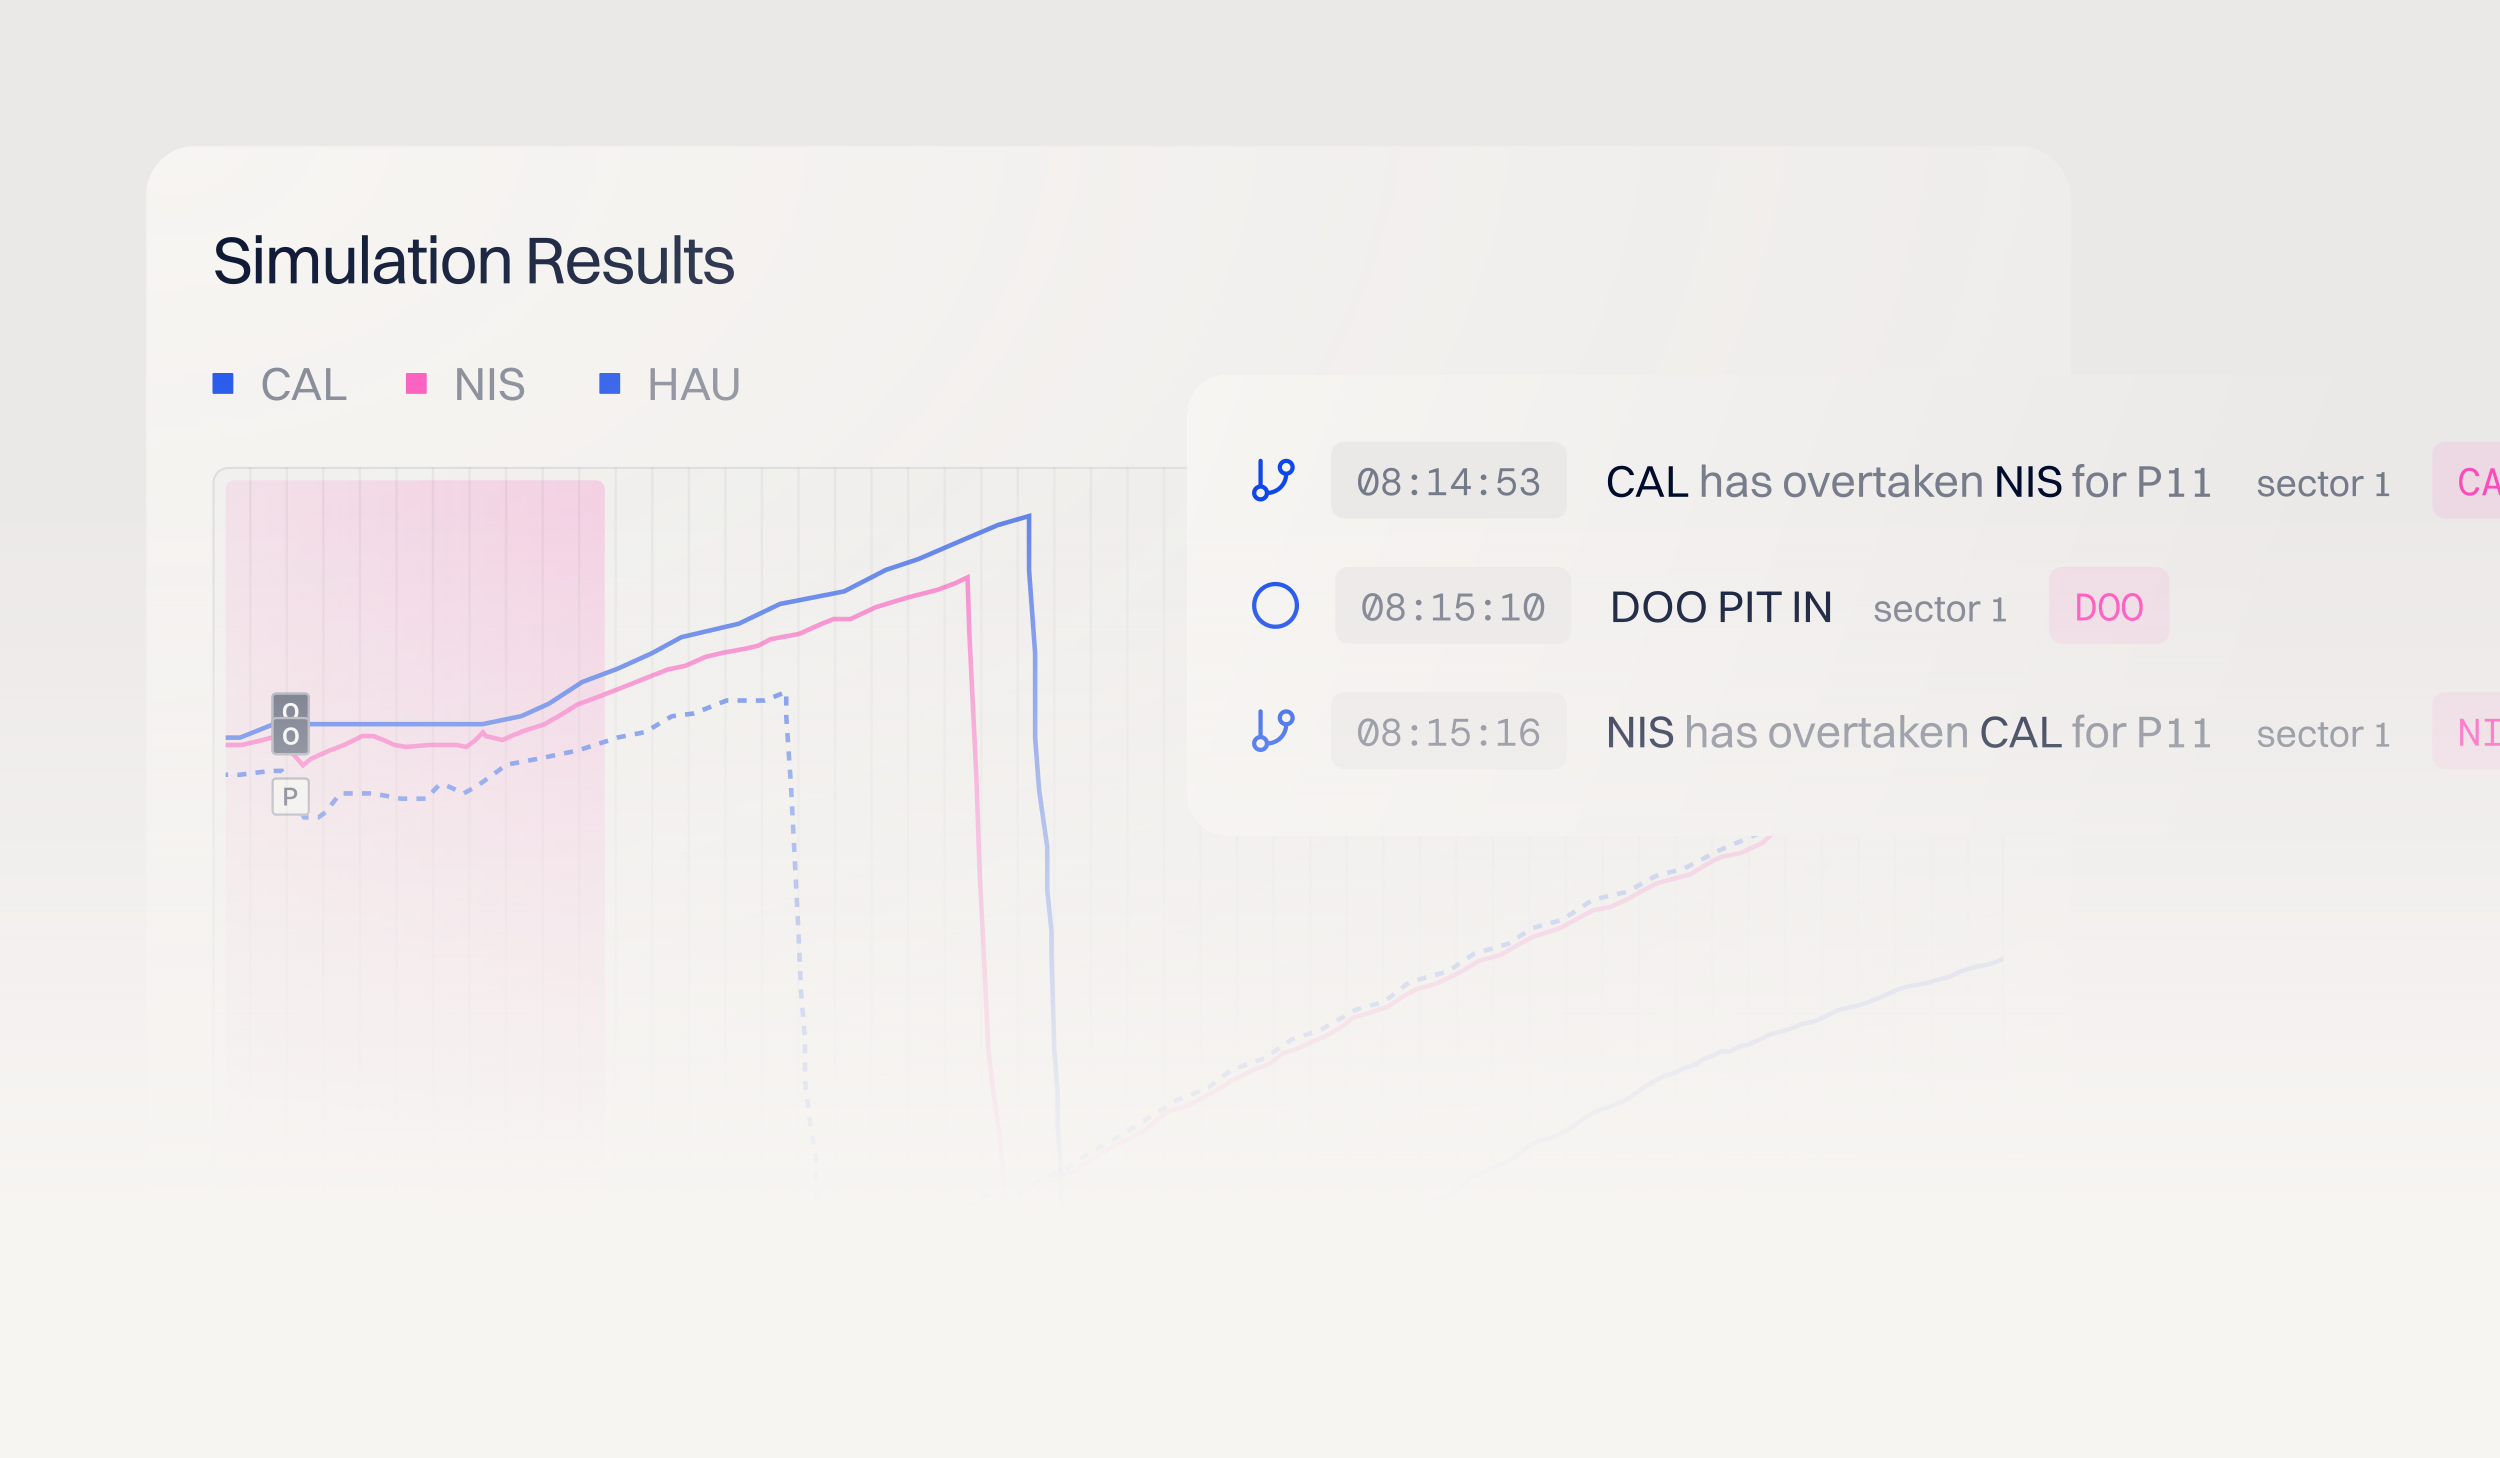 <svg width="600" height="350" viewBox="0 0 600 350" fill="none" xmlns="http://www.w3.org/2000/svg">
<g clip-path="url(#clip0_10836_56320)">
<rect width="600" height="350" fill="#EBE9E8"/>
<mask id="mask0_10836_56320" style="mask-type:alpha" maskUnits="userSpaceOnUse" x="35" y="35" width="500" height="327">
<rect x="35" y="35" width="500" height="326.944" fill="url(#paint0_radial_10836_56320)"/>
</mask>
<g mask="url(#mask0_10836_56320)">
<rect x="35" y="35" width="462" height="391.053" rx="12" fill="#F7F5F2"/>
<path d="M53.376 59.749C53.376 62.831 60.07 60.439 60.07 64.918C60.07 67.021 58.368 68.193 56.041 68.193C53.697 68.193 52.092 67.117 51.61 64.918H53.151C53.504 66.218 54.483 66.924 56.057 66.924C57.694 66.924 58.561 66.202 58.561 65.111C58.561 61.772 51.867 64.26 51.867 59.845C51.867 58.272 53.183 56.892 55.591 56.892C57.694 56.892 59.38 57.903 59.781 60.23H58.224C57.887 58.786 56.956 58.16 55.559 58.16C54.178 58.16 53.376 58.786 53.376 59.749ZM61.395 58.336V56.442H62.807V58.336H61.395ZM61.395 68V59.476H62.807V68H61.395ZM64.646 68V59.476H66.059V60.568C66.604 59.701 67.455 59.267 68.499 59.267C69.671 59.267 70.521 59.781 70.923 60.776C71.484 59.781 72.415 59.267 73.555 59.267C75.289 59.267 76.332 60.327 76.332 62.301V68H74.92V62.59C74.92 61.306 74.406 60.471 73.25 60.471C71.966 60.471 71.195 61.739 71.195 62.959V68H69.783V62.59C69.783 61.306 69.269 60.471 68.113 60.471C66.829 60.471 66.059 61.739 66.059 62.959V68H64.646ZM83.607 64.517V59.476H85.019V68H83.607V66.844C83.029 67.743 82.13 68.193 81.022 68.193C79.24 68.193 78.181 67.149 78.181 65.175V59.476H79.594V64.886C79.594 66.17 80.156 66.989 81.408 66.989C82.788 66.989 83.607 65.737 83.607 64.517ZM86.872 68V56.442H88.285V68H86.872ZM91.424 62.253H90.011C90.284 60.375 91.52 59.267 93.607 59.267C95.886 59.267 96.994 60.6 96.994 62.59V65.945C96.994 66.924 97.074 67.534 97.299 68H95.806C95.645 67.663 95.597 67.165 95.581 66.652C94.859 67.727 93.703 68.193 92.676 68.193C90.91 68.193 89.722 67.374 89.722 65.753C89.722 64.581 90.364 63.73 91.616 63.313C92.772 62.927 93.944 62.831 95.581 62.815V62.622C95.581 61.242 94.939 60.487 93.478 60.487C92.258 60.487 91.6 61.162 91.424 62.253ZM91.167 65.721C91.167 66.507 91.825 66.973 92.82 66.973C94.393 66.973 95.581 65.737 95.581 64.276V63.874C91.953 63.907 91.167 64.677 91.167 65.721ZM99.101 65.544V60.6H97.913V59.476H99.101V57.518H100.514V59.476H102.392V60.6H100.514V65.544C100.514 66.571 100.819 67.053 102.071 67.053H102.36V68.064C102.199 68.144 101.846 68.193 101.445 68.193C99.855 68.193 99.101 67.342 99.101 65.544ZM103.335 58.336V56.442H104.748V58.336H103.335ZM103.335 68V59.476H104.748V68H103.335ZM110.054 68.193C107.614 68.193 106.153 66.523 106.153 63.746C106.153 60.857 107.662 59.267 110.054 59.267C112.494 59.267 113.955 60.969 113.955 63.746C113.955 66.62 112.446 68.193 110.054 68.193ZM110.054 66.973C111.643 66.973 112.51 65.833 112.51 63.746C112.51 61.675 111.627 60.487 110.054 60.487C108.465 60.487 107.598 61.643 107.598 63.746C107.598 65.801 108.481 66.973 110.054 66.973ZM115.372 68V59.476H116.784V60.632C117.362 59.733 118.293 59.267 119.417 59.267C121.231 59.267 122.306 60.327 122.306 62.301V68H120.894V62.59C120.894 61.306 120.316 60.471 119.032 60.471C117.619 60.471 116.784 61.739 116.784 62.959V68H115.372ZM127.097 68V57.084H131.03C133.326 57.084 134.787 58.272 134.787 60.166C134.787 61.418 134.177 62.301 133.149 62.767C133.856 63.088 134.225 63.682 134.498 64.757L135.316 68H133.759L133.069 65.046C132.748 63.682 132.202 63.425 130.886 63.425H128.574V68H127.097ZM130.998 58.288H128.574V62.221H130.966C132.411 62.221 133.262 61.45 133.262 60.247C133.262 59.043 132.411 58.288 130.998 58.288ZM143.922 65.223C143.456 67.213 142.028 68.193 140.085 68.193C137.613 68.193 136.12 66.523 136.12 63.746C136.12 60.857 137.613 59.267 140.005 59.267C142.413 59.267 143.858 60.921 143.858 63.634V63.987H137.565C137.645 65.897 138.544 66.973 140.085 66.973C141.289 66.973 142.14 66.395 142.445 65.223H143.922ZM140.005 60.487C138.64 60.487 137.822 61.338 137.613 62.927H142.381C142.188 61.354 141.337 60.487 140.005 60.487ZM146.382 61.659C146.382 64.035 151.92 62.077 151.92 65.592C151.92 67.181 150.508 68.193 148.501 68.193C146.478 68.193 145.066 67.23 144.745 65.223H146.157C146.35 66.411 147.233 67.069 148.549 67.069C149.833 67.069 150.508 66.491 150.508 65.688C150.508 63.361 145.034 65.287 145.034 61.755C145.034 60.455 146.045 59.267 148.132 59.267C149.978 59.267 151.342 60.134 151.615 62.253H150.203C149.994 60.921 149.256 60.423 148.052 60.423C146.992 60.423 146.382 60.953 146.382 61.659ZM158.625 64.517V59.476H160.037V68H158.625V66.844C158.047 67.743 157.148 68.193 156.04 68.193C154.258 68.193 153.199 67.149 153.199 65.175V59.476H154.611V64.886C154.611 66.17 155.173 66.989 156.425 66.989C157.806 66.989 158.625 65.737 158.625 64.517ZM161.89 68V56.442H163.302V68H161.89ZM165.334 65.544V60.6H164.146V59.476H165.334V57.518H166.746V59.476H168.625V60.6H166.746V65.544C166.746 66.571 167.051 67.053 168.303 67.053H168.592V68.064C168.432 68.144 168.079 68.193 167.677 68.193C166.088 68.193 165.334 67.342 165.334 65.544ZM170.612 61.659C170.612 64.035 176.15 62.077 176.15 65.592C176.15 67.181 174.737 68.193 172.73 68.193C170.708 68.193 169.295 67.23 168.974 65.223H170.387C170.579 66.411 171.462 67.069 172.779 67.069C174.063 67.069 174.737 66.491 174.737 65.688C174.737 63.361 169.263 65.287 169.263 61.755C169.263 60.455 170.274 59.267 172.361 59.267C174.207 59.267 175.572 60.134 175.845 62.253H174.432C174.223 60.921 173.485 60.423 172.281 60.423C171.222 60.423 170.612 60.953 170.612 61.659Z" fill="#000C2B"/>
<rect x="51" y="89.526" width="5" height="5" rx="0.2" fill="#0F47EB"/>
<path d="M69.591 90.561H68.512C68.231 89.629 67.433 89.112 66.456 89.112C64.961 89.112 64.074 90.28 64.074 92.191C64.074 94.101 64.95 95.247 66.456 95.247C67.4 95.247 68.164 94.764 68.49 93.843H69.58C69.153 95.292 67.906 96.135 66.445 96.135C64.31 96.135 63.017 94.64 63.017 92.191C63.017 89.752 64.332 88.224 66.49 88.224C67.962 88.224 69.22 89.033 69.591 90.561ZM76.079 96L75.36 94.168H71.697L70.978 96H69.955L72.955 88.359H74.146L77.158 96H76.079ZM73.303 90.033L72.011 93.337H75.045L73.753 90.033L73.528 89.359L73.303 90.033ZM78.255 96V88.359H79.289V95.157H83.132V96H78.255Z" fill="#000C2B" fill-opacity="0.5"/>
<rect x="97.422" y="89.526" width="5" height="5" rx="0.2" fill="#FF4ABA"/>
<path d="M109.72 96V88.359H110.799L114.316 93.753L114.754 94.505V88.359H115.788V96H114.709L111.203 90.64L110.754 89.853V96H109.72ZM117.544 96V88.359H118.578V96H117.544ZM121.118 90.224C121.118 92.382 125.804 90.707 125.804 93.843C125.804 95.315 124.613 96.135 122.983 96.135C121.343 96.135 120.219 95.382 119.882 93.843H120.961C121.208 94.753 121.893 95.247 122.995 95.247C124.141 95.247 124.748 94.742 124.748 93.977C124.748 91.64 120.062 93.382 120.062 90.292C120.062 89.191 120.983 88.224 122.669 88.224C124.141 88.224 125.321 88.932 125.602 90.561H124.512C124.276 89.55 123.624 89.112 122.646 89.112C121.68 89.112 121.118 89.55 121.118 90.224Z" fill="#000C2B" fill-opacity="0.5"/>
<rect x="143.842" y="89.526" width="5" height="5" rx="0.2" fill="#0F47EB"/>
<path d="M156.14 96V88.359H157.174V91.64H161.174V88.359H162.208V96H161.174V92.483H157.174V96H156.14ZM169.437 96L168.717 94.168H165.054L164.335 96H163.312L166.313 88.359H167.504L170.515 96H169.437ZM166.661 90.033L165.369 93.337H168.403L167.111 90.033L166.886 89.359L166.661 90.033ZM177.229 93.09C177.229 94.977 176.061 96.135 174.184 96.135C172.296 96.135 171.128 94.977 171.128 93.09V88.359H172.173V93.09C172.173 94.472 172.926 95.303 174.184 95.303C175.443 95.303 176.196 94.461 176.196 93.09V88.359H177.229V93.09Z" fill="#000C2B" fill-opacity="0.5"/>
<g clip-path="url(#clip1_10836_56320)">
<path d="M51 115.873C51 113.763 52.711 112.053 54.82 112.053H477.18C479.29 112.053 481 113.763 481 115.873V406.232C481 408.342 479.29 410.053 477.18 410.053H54.82C52.711 410.053 51 408.342 51 406.232V115.873Z" fill="#EBE9E8" fill-opacity="0.3"/>
<g opacity="0.7">
<rect x="54.158" y="115.257" width="91" height="467.662" rx="2" fill="url(#paint1_linear_10836_56320)"/>
</g>
<g clip-path="url(#clip2_10836_56320)">
<path d="M484.101 179.499L482.321 180.288L479.769 181.393L475.675 182.97L470.216 183.838L466.774 185.809L462.086 187.939L455.499 189.043L450.99 191.882L447.726 193.302L442.979 194.327L437.816 196.772L433.069 198.35L429.39 199.533H426.067L422.982 202.293L417.7 204.738L413.31 205.606L410.818 206.71L405.774 209.786L397.705 211.994L394.501 213.572L390.822 215.701L386.431 217.673L382.396 218.462L377.768 220.907L374.682 222.642L370.114 224.14L367.858 224.85L364.18 226.822L360.323 229.109L354.923 230.608L351.006 233.053L344.657 236.129L339.969 237.391L336.884 239.047L333.145 241.571L327.745 243.385L324.719 244.252L321.752 246.618L318.251 248.59L314.513 250.247L310.893 251.824L308.045 252.692L304.663 255.373L301.221 256.635L295.228 259.474L293.032 261.052L287.869 263.891L284.249 265.626L280.333 266.73L277.604 268.86L274.874 271.226L270.305 273.75L267.159 275.012L262.65 277.772L257.843 281.164L254.461 282.031L250.545 284.634L247.815 287.473L244.373 289.918L241.762 290.786L241.11 285.502L240.041 273.198L238.498 263.024L237.193 251.824L236.659 240.23L235.828 222.957L235.117 209.549L234.345 186.756L232.624 151.58L232.209 138.566L229.419 139.907L224.969 141.563L217.611 143.456L210.135 145.743L204.083 148.583H200.048L197.259 149.687L191.801 152.132L184.977 153.394L181.95 154.971L178.865 155.681L173.288 156.706L169.312 157.653L164.505 159.782L160.351 160.65L156.494 162.148L152.934 163.568L147.771 165.619L142.846 167.511L138.574 169.089L134.776 171.455L130.504 173.9L125.995 175.32L122.672 176.66L120.595 177.607L116.62 176.66L115.908 175.793L114.128 177.607L111.932 179.263L109.5 178.79H103.032L97.395 179.263L94.666 178.79L92.054 177.607L89.562 176.66H86.951L82.619 178.79L79.058 180.131L74.668 182.103L72.71 183.68L69.625 180.131L67.786 177.607L66.539 176.66L63.039 177.607L58.054 178.79H53.07" stroke="#FF4ABA" stroke-width="1.1"/>
<path d="M483.961 177.315L477.648 180.304L469.086 182.488L460.524 186.281L455.075 187.775L447.377 191.109L441.323 192.488L432.848 196.857L426.016 198.351L412.351 204.214L404.395 208.352L397.217 210.306L390.645 213.985L382.256 215.939L374.905 220.767L367.813 222.721L361.932 226.514L353.716 228.928L347.403 233.182L338.236 235.711L332.182 240.424L325.263 242.378L317.133 247.091L309.955 249.505L303.728 253.873L295.426 256.862L290.064 261L281.935 264.334L269.567 272.151L261.092 276.979L256.595 280.082L250.022 282.956L244.66 286.75L241.287 287.784L236.53 286.75L232.812 289.624L227.191 292.038L222.607 293.072L218.715 295.946L213.613 298.245L207.905 299.969L204.532 301.923H198.738L196.921 294.107L195.797 284.106V277.783L194.5 270.082L193.203 259.391V249.505L192.251 238.01L191.559 222.261L189.829 188.465L188.704 171.912V166.05L183.515 168.119H174.347L166.564 171.223L161.202 171.912L154.802 175.706L148.402 176.97L138.803 180.074L129.549 182.028L121.593 183.522L114.761 188.465L111.302 190.42L106.978 188.465H105.335L102.222 191.684H96.254L89.509 190.42H84.666H81.639L78.179 194.903L76.45 196.167H72.99L71.088 192.604L67.628 185.017H64.861L57.596 185.936H53.272" stroke="#0F47EB" stroke-width="1.1" stroke-dasharray="2.2 2.2"/>
<path d="M483.895 228.687L482.305 229.283L480.227 230.366L478.842 230.962L476.682 231.612L474.767 231.883L470.692 233.129L467.432 234.591L465.15 235.133L462.705 235.891L458.915 236.541L455.716 237.358L451.976 239.074L447.969 240.672L445.52 241.442L441.824 242.211L440.132 242.921L436.838 244.578L435.146 245.17L432.608 245.761L429.937 246.827L427.444 247.596L424.728 248.247L423.525 248.957L421.967 249.667L419.251 250.851H418.183L414.977 252.389H413.062L410.881 253.455L408.521 254.283L406.919 255.526L404.159 256.354L402.067 257.479L399.44 258.248L397.347 259.254L394.676 260.852L391.96 262.805L390.446 263.929L387.508 265.053L385.683 265.882L382.7 266.829L379.851 268.545L376.823 270.912L373.35 272.569L371.881 273.161L368.586 274.048L367.517 274.699L364.356 277.007L362.352 278.605L359.948 279.493L356.743 281.031L355.096 281.801L353.181 282.274L351.668 283.872L349.753 285.292L347.26 287.186L344.144 288.192L341.606 289.198L338.801 290.618L335.463 292.571L333.949 293.932L330.343 295.648L327.27 297.601L324.377 298.548L320.636 300.796L317.386 303.223L313.958 304.702L312.133 305.412L308.927 307.247L306.702 308.134L304.209 310.324L302.25 311.567L299.445 312.632L295.527 314.585L290.674 318.195L286.222 320.443L282.482 321.923L280.078 322.692L263.36 338.861L260.199 340.814L257.795 341.642H256.593V334.009L255.969 324.836L255.747 316.492L255.301 304.361L254.456 278.796L253.832 269.683V262.108L253.03 251.811L252.363 229.205V223.543L251.345 213.638V203.302L249.401 189.737L248.429 177.032V156.791L246.971 136.766V123.846L239.519 125.999L231.419 129.444L220.403 134.182L212.627 136.766L202.583 141.934L187.193 144.948L177.311 149.685L163.541 152.915L156.412 156.791L148.313 160.452L139.726 163.682L131.788 168.85L125.146 171.864L115.749 173.802H106.839H95.823H84.968H70.389H65.691L57.591 177.032H53.217" stroke="#0F47EB" stroke-width="1.1"/>
</g>
<rect x="65.144" y="166.214" width="9.236" height="9.204" rx="1.088" fill="#19233F"/>
<rect x="65.417" y="166.486" width="8.692" height="8.66" rx="0.816" stroke="#F7F5F2" stroke-opacity="0.5" stroke-width="0.544"/>
<path d="M69.765 172.926C68.597 172.926 67.889 172.135 67.889 170.823C67.889 169.459 68.62 168.706 69.765 168.706C70.933 168.706 71.642 169.512 71.642 170.823C71.642 172.18 70.911 172.926 69.765 172.926ZM69.765 172.248C70.451 172.248 70.82 171.75 70.82 170.823C70.82 169.904 70.444 169.384 69.765 169.384C69.087 169.384 68.71 169.889 68.71 170.823C68.71 171.735 69.087 172.248 69.765 172.248Z" fill="white"/>
<rect x="65.144" y="172.058" width="9.236" height="9.204" rx="1.088" fill="#19233F"/>
<rect x="65.417" y="172.33" width="8.692" height="8.66" rx="0.816" stroke="#F7F5F2" stroke-opacity="0.5" stroke-width="0.544"/>
<path d="M69.814 178.769C68.646 178.769 67.938 177.978 67.938 176.666C67.938 175.302 68.668 174.549 69.814 174.549C70.982 174.549 71.691 175.355 71.691 176.666C71.691 178.023 70.96 178.769 69.814 178.769ZM69.814 178.091C70.5 178.091 70.869 177.593 70.869 176.666C70.869 175.747 70.492 175.227 69.814 175.227C69.136 175.227 68.759 175.732 68.759 176.666C68.759 177.578 69.136 178.091 69.814 178.091Z" fill="white"/>
<rect x="65.152" y="186.578" width="9.236" height="9.204" rx="1.088" fill="#F7F5F2"/>
<rect x="65.424" y="186.85" width="8.692" height="8.66" rx="0.816" stroke="#000C2B" stroke-opacity="0.5" stroke-width="0.544"/>
<path d="M68.197 193.322V189.042H69.72C70.721 189.042 71.338 189.565 71.338 190.421C71.338 191.295 70.708 191.805 69.733 191.805H68.902V193.322H68.197ZM69.714 189.609H68.902V191.239H69.695C70.287 191.239 70.614 190.924 70.614 190.427C70.614 189.93 70.28 189.609 69.714 189.609Z" fill="#000C2B"/>
<g opacity="0.6">
<line x1="60.06" y1="112.053" x2="60.06" y2="558.398" stroke="#000C2B" stroke-opacity="0.1" stroke-width="0.577"/>
<line x1="68.832" y1="112.053" x2="68.831" y2="558.398" stroke="#000C2B" stroke-opacity="0.1" stroke-width="0.577"/>
<line x1="77.605" y1="112.053" x2="77.605" y2="558.398" stroke="#000C2B" stroke-opacity="0.1" stroke-width="0.577"/>
<line x1="86.376" y1="112.053" x2="86.376" y2="558.398" stroke="#000C2B" stroke-opacity="0.1" stroke-width="0.577"/>
<line x1="95.148" y1="112.053" x2="95.148" y2="558.398" stroke="#000C2B" stroke-opacity="0.1" stroke-width="0.577"/>
<line x1="103.919" y1="112.053" x2="103.919" y2="558.398" stroke="#000C2B" stroke-opacity="0.1" stroke-width="0.577"/>
<line x1="112.693" y1="112.053" x2="112.693" y2="558.398" stroke="#000C2B" stroke-opacity="0.1" stroke-width="0.577"/>
<line x1="121.464" y1="112.053" x2="121.464" y2="558.398" stroke="#000C2B" stroke-opacity="0.1" stroke-width="0.577"/>
<line x1="130.236" y1="112.053" x2="130.236" y2="558.398" stroke="#000C2B" stroke-opacity="0.1" stroke-width="0.577"/>
<line x1="139.007" y1="112.053" x2="139.007" y2="558.398" stroke="#000C2B" stroke-opacity="0.1" stroke-width="0.577"/>
<line x1="147.779" y1="112.053" x2="147.779" y2="558.398" stroke="#000C2B" stroke-opacity="0.1" stroke-width="0.577"/>
<line x1="156.552" y1="112.053" x2="156.552" y2="558.398" stroke="#000C2B" stroke-opacity="0.1" stroke-width="0.577"/>
<line x1="165.324" y1="112.053" x2="165.324" y2="558.398" stroke="#000C2B" stroke-opacity="0.1" stroke-width="0.577"/>
<line x1="174.095" y1="112.053" x2="174.095" y2="558.398" stroke="#000C2B" stroke-opacity="0.1" stroke-width="0.577"/>
<line x1="182.867" y1="112.053" x2="182.867" y2="558.398" stroke="#000C2B" stroke-opacity="0.1" stroke-width="0.577"/>
<line x1="191.638" y1="112.053" x2="191.638" y2="558.398" stroke="#000C2B" stroke-opacity="0.1" stroke-width="0.577"/>
<line x1="200.412" y1="112.053" x2="200.412" y2="558.398" stroke="#000C2B" stroke-opacity="0.1" stroke-width="0.577"/>
<line x1="209.183" y1="112.053" x2="209.183" y2="558.398" stroke="#000C2B" stroke-opacity="0.1" stroke-width="0.577"/>
<line x1="217.955" y1="112.053" x2="217.954" y2="558.398" stroke="#000C2B" stroke-opacity="0.1" stroke-width="0.577"/>
<line x1="226.726" y1="112.053" x2="226.726" y2="558.398" stroke="#000C2B" stroke-opacity="0.1" stroke-width="0.577"/>
<line x1="235.499" y1="112.053" x2="235.499" y2="558.398" stroke="#000C2B" stroke-opacity="0.1" stroke-width="0.577"/>
<line x1="244.271" y1="112.053" x2="244.271" y2="558.398" stroke="#000C2B" stroke-opacity="0.1" stroke-width="0.577"/>
<line x1="253.042" y1="112.053" x2="253.042" y2="558.398" stroke="#000C2B" stroke-opacity="0.1" stroke-width="0.577"/>
<line x1="261.814" y1="112.053" x2="261.814" y2="558.398" stroke="#000C2B" stroke-opacity="0.1" stroke-width="0.577"/>
<line x1="270.585" y1="112.053" x2="270.585" y2="558.398" stroke="#000C2B" stroke-opacity="0.1" stroke-width="0.577"/>
<line x1="279.359" y1="112.053" x2="279.359" y2="558.398" stroke="#000C2B" stroke-opacity="0.1" stroke-width="0.577"/>
<line x1="288.13" y1="112.053" x2="288.13" y2="558.398" stroke="#000C2B" stroke-opacity="0.1" stroke-width="0.577"/>
<line x1="296.902" y1="112.053" x2="296.902" y2="558.398" stroke="#000C2B" stroke-opacity="0.1" stroke-width="0.577"/>
<line x1="305.673" y1="112.053" x2="305.673" y2="558.398" stroke="#000C2B" stroke-opacity="0.1" stroke-width="0.577"/>
<line x1="314.447" y1="112.053" x2="314.447" y2="558.398" stroke="#000C2B" stroke-opacity="0.1" stroke-width="0.577"/>
<line x1="323.218" y1="112.053" x2="323.218" y2="558.398" stroke="#000C2B" stroke-opacity="0.1" stroke-width="0.577"/>
<line x1="331.99" y1="112.053" x2="331.99" y2="558.398" stroke="#000C2B" stroke-opacity="0.1" stroke-width="0.577"/>
<line x1="340.761" y1="112.053" x2="340.761" y2="558.398" stroke="#000C2B" stroke-opacity="0.1" stroke-width="0.577"/>
<line x1="349.533" y1="112.053" x2="349.533" y2="558.398" stroke="#000C2B" stroke-opacity="0.1" stroke-width="0.577"/>
<line x1="358.306" y1="112.053" x2="358.306" y2="558.398" stroke="#000C2B" stroke-opacity="0.1" stroke-width="0.577"/>
<line x1="367.078" y1="112.053" x2="367.078" y2="558.398" stroke="#000C2B" stroke-opacity="0.1" stroke-width="0.577"/>
<line x1="375.849" y1="112.053" x2="375.849" y2="558.398" stroke="#000C2B" stroke-opacity="0.1" stroke-width="0.577"/>
<line x1="384.621" y1="112.053" x2="384.621" y2="558.398" stroke="#000C2B" stroke-opacity="0.1" stroke-width="0.577"/>
<line x1="393.394" y1="112.053" x2="393.394" y2="558.398" stroke="#000C2B" stroke-opacity="0.1" stroke-width="0.577"/>
<line x1="402.165" y1="112.053" x2="402.165" y2="558.398" stroke="#000C2B" stroke-opacity="0.1" stroke-width="0.577"/>
<line x1="410.937" y1="112.053" x2="410.937" y2="558.398" stroke="#000C2B" stroke-opacity="0.1" stroke-width="0.577"/>
<line x1="419.708" y1="112.053" x2="419.708" y2="558.398" stroke="#000C2B" stroke-opacity="0.1" stroke-width="0.577"/>
<line x1="428.48" y1="112.053" x2="428.48" y2="558.398" stroke="#000C2B" stroke-opacity="0.1" stroke-width="0.577"/>
<line x1="437.253" y1="112.053" x2="437.253" y2="558.398" stroke="#000C2B" stroke-opacity="0.1" stroke-width="0.577"/>
<line x1="446.025" y1="112.053" x2="446.025" y2="558.398" stroke="#000C2B" stroke-opacity="0.1" stroke-width="0.577"/>
<line x1="454.796" y1="112.053" x2="454.796" y2="558.398" stroke="#000C2B" stroke-opacity="0.1" stroke-width="0.577"/>
<line x1="463.568" y1="112.053" x2="463.568" y2="558.398" stroke="#000C2B" stroke-opacity="0.1" stroke-width="0.577"/>
<line x1="472.339" y1="112.053" x2="472.339" y2="558.398" stroke="#000C2B" stroke-opacity="0.1" stroke-width="0.577"/>
<line x1="481.113" y1="112.053" x2="481.113" y2="558.398" stroke="#000C2B" stroke-opacity="0.1" stroke-width="0.577"/>
</g>
</g>
<path d="M54.82 112.303H477.18C479.151 112.303 480.75 113.901 480.75 115.873V406.232C480.75 408.204 479.151 409.803 477.18 409.803H54.82C52.849 409.803 51.25 408.204 51.25 406.232V115.873C51.25 113.901 52.849 112.303 54.82 112.303Z" stroke="#000C2B" stroke-opacity="0.1" stroke-width="0.5"/>
</g>
<g filter="url(#filter0_d_10836_56320)">
<rect x="285" y="86" width="420.412" height="110.592" rx="9.231" fill="url(#paint2_linear_10836_56320)" shape-rendering="crispEdges"/>
<path d="M302.538 106.615V112.769M302.538 112.769C301.689 112.769 301 113.458 301 114.308C301 115.158 301.689 115.846 302.538 115.846C303.388 115.846 304.077 115.158 304.077 114.308M302.538 112.769C303.388 112.769 304.077 113.458 304.077 114.308M308.692 109.692C309.542 109.692 310.231 109.004 310.231 108.154C310.231 107.304 309.542 106.615 308.692 106.615C307.843 106.615 307.154 107.304 307.154 108.154C307.154 109.004 307.843 109.692 308.692 109.692ZM308.692 109.692C308.692 110.917 308.206 112.09 307.341 112.956C306.475 113.822 305.301 114.308 304.077 114.308" stroke="#0F47EB" stroke-width="1.026" stroke-linecap="round" stroke-linejoin="round"/>
<rect x="319.461" y="102" width="56.624" height="18.462" rx="3.077" fill="#EBE9E8"/>
<path d="M328.384 114.957C327.898 114.957 327.468 114.821 327.092 114.551C326.723 114.28 326.434 113.895 326.224 113.397C326.021 112.898 325.92 112.304 325.92 111.615C325.92 110.926 326.021 110.332 326.224 109.834C326.434 109.335 326.723 108.951 327.092 108.68C327.468 108.409 327.898 108.274 328.384 108.274C328.877 108.274 329.308 108.409 329.677 108.68C330.046 108.951 330.332 109.335 330.535 109.834C330.745 110.332 330.849 110.926 330.849 111.615C330.849 112.304 330.745 112.898 330.535 113.397C330.332 113.895 330.046 114.28 329.677 114.551C329.308 114.821 328.877 114.957 328.384 114.957ZM326.714 111.615C326.714 112.034 326.757 112.412 326.843 112.751C326.935 113.083 327.061 113.363 327.221 113.591L329.012 109.151C328.821 109.046 328.612 108.994 328.384 108.994C328.058 108.994 327.769 109.101 327.517 109.317C327.264 109.526 327.068 109.827 326.926 110.221C326.784 110.609 326.714 111.074 326.714 111.615ZM328.384 114.246C328.711 114.246 329 114.141 329.252 113.932C329.505 113.717 329.701 113.412 329.843 113.018C329.985 112.624 330.055 112.157 330.055 111.615C330.055 111.197 330.009 110.821 329.917 110.489C329.831 110.151 329.708 109.867 329.548 109.64L327.748 114.089C327.944 114.194 328.157 114.246 328.384 114.246ZM333.919 114.957C333.489 114.957 333.11 114.877 332.784 114.717C332.464 114.551 332.212 114.326 332.027 114.043C331.842 113.76 331.75 113.437 331.75 113.074C331.75 112.667 331.858 112.323 332.073 112.04C332.289 111.757 332.538 111.56 332.821 111.449V111.403C332.55 111.274 332.332 111.089 332.166 110.849C332.006 110.603 331.926 110.317 331.926 109.991C331.926 109.677 332.006 109.391 332.166 109.132C332.332 108.867 332.566 108.658 332.867 108.504C333.169 108.35 333.519 108.274 333.919 108.274C334.313 108.274 334.658 108.35 334.953 108.504C335.255 108.658 335.489 108.867 335.655 109.132C335.827 109.391 335.913 109.677 335.913 109.991C335.913 110.317 335.83 110.603 335.664 110.849C335.504 111.089 335.289 111.274 335.018 111.403V111.449C335.301 111.56 335.55 111.757 335.766 112.04C335.981 112.323 336.089 112.667 336.089 113.074C336.089 113.437 335.996 113.76 335.812 114.043C335.627 114.326 335.372 114.551 335.046 114.717C334.726 114.877 334.35 114.957 333.919 114.957ZM333.919 111.117C334.301 111.117 334.599 111.018 334.815 110.821C335.036 110.618 335.147 110.357 335.147 110.037C335.147 109.723 335.036 109.467 334.815 109.271C334.599 109.067 334.301 108.966 333.919 108.966C333.538 108.966 333.236 109.067 333.015 109.271C332.799 109.467 332.692 109.723 332.692 110.037C332.692 110.357 332.799 110.618 333.015 110.821C333.236 111.018 333.538 111.117 333.919 111.117ZM333.919 114.255C334.332 114.255 334.664 114.151 334.916 113.941C335.175 113.726 335.304 113.415 335.304 113.009C335.304 112.609 335.175 112.304 334.916 112.095C334.664 111.88 334.332 111.772 333.919 111.772C333.507 111.772 333.172 111.88 332.913 112.095C332.661 112.304 332.535 112.609 332.535 113.009C332.535 113.415 332.661 113.726 332.913 113.941C333.172 114.151 333.507 114.255 333.919 114.255ZM339.454 114.864C339.264 114.864 339.1 114.8 338.965 114.671C338.83 114.541 338.762 114.381 338.762 114.191C338.762 114.006 338.83 113.849 338.965 113.72C339.1 113.591 339.264 113.526 339.454 113.526C339.645 113.526 339.808 113.591 339.944 113.72C340.079 113.849 340.147 114.006 340.147 114.191C340.147 114.381 340.079 114.541 339.944 114.671C339.808 114.8 339.645 114.864 339.454 114.864ZM339.454 111.218C339.264 111.218 339.1 111.154 338.965 111.024C338.83 110.895 338.762 110.735 338.762 110.544C338.762 110.36 338.83 110.203 338.965 110.074C339.1 109.944 339.264 109.88 339.454 109.88C339.645 109.88 339.808 109.944 339.944 110.074C340.079 110.203 340.147 110.36 340.147 110.544C340.147 110.735 340.079 110.895 339.944 111.024C339.808 111.154 339.645 111.218 339.454 111.218ZM342.866 114.846V114.144H344.537V109.298L342.958 109.603V109.012L344.795 108.384H345.312V114.144H347.075V114.846H342.866ZM351.318 114.846V113.351H348.226V112.751L351.17 108.384H352.093V112.649H353.016V113.351H352.093V114.846H351.318ZM349.093 112.649H351.355V109.289L349.093 112.649ZM356.059 114.864C355.868 114.864 355.705 114.8 355.57 114.671C355.434 114.541 355.367 114.381 355.367 114.191C355.367 114.006 355.434 113.849 355.57 113.72C355.705 113.591 355.868 113.526 356.059 113.526C356.25 113.526 356.413 113.591 356.548 113.72C356.684 113.849 356.751 114.006 356.751 114.191C356.751 114.381 356.684 114.541 356.548 114.671C356.413 114.8 356.25 114.864 356.059 114.864ZM356.059 111.218C355.868 111.218 355.705 111.154 355.57 111.024C355.434 110.895 355.367 110.735 355.367 110.544C355.367 110.36 355.434 110.203 355.57 110.074C355.705 109.944 355.868 109.88 356.059 109.88C356.25 109.88 356.413 109.944 356.548 110.074C356.684 110.203 356.751 110.36 356.751 110.544C356.751 110.735 356.684 110.895 356.548 111.024C356.413 111.154 356.25 111.218 356.059 111.218ZM361.594 114.957C361.151 114.957 360.769 114.874 360.449 114.707C360.129 114.541 359.877 114.317 359.692 114.034C359.508 113.751 359.397 113.427 359.36 113.064H360.154C360.209 113.415 360.366 113.701 360.625 113.923C360.883 114.138 361.209 114.246 361.603 114.246C362.065 114.246 362.428 114.098 362.692 113.803C362.957 113.501 363.089 113.123 363.089 112.667C363.089 112.187 362.954 111.812 362.683 111.541C362.412 111.264 362.062 111.126 361.631 111.126C361.286 111.126 360.991 111.206 360.745 111.366C360.505 111.52 360.311 111.717 360.163 111.957H359.425L359.979 108.384H363.431V109.095H360.588L360.246 111.015H360.292C360.434 110.861 360.625 110.726 360.865 110.609C361.111 110.492 361.394 110.434 361.714 110.434C362.139 110.434 362.508 110.526 362.822 110.711C363.142 110.889 363.391 111.147 363.569 111.486C363.748 111.818 363.837 112.209 363.837 112.658C363.837 113.077 363.748 113.461 363.569 113.812C363.397 114.157 363.142 114.434 362.803 114.643C362.471 114.852 362.068 114.957 361.594 114.957ZM367.212 114.957C366.787 114.957 366.406 114.88 366.067 114.726C365.735 114.566 365.467 114.335 365.264 114.034C365.061 113.732 364.95 113.363 364.932 112.926H365.726C365.738 113.295 365.873 113.609 366.132 113.867C366.39 114.12 366.75 114.246 367.212 114.246C367.661 114.246 368.009 114.132 368.255 113.904C368.501 113.671 368.624 113.354 368.624 112.954C368.624 112.677 368.554 112.449 368.412 112.271C368.27 112.086 368.08 111.951 367.84 111.864C367.606 111.772 367.344 111.726 367.055 111.726H366.492V111.024H366.981C367.4 111.024 367.732 110.935 367.978 110.757C368.23 110.578 368.357 110.317 368.357 109.972C368.357 109.683 368.255 109.446 368.052 109.261C367.855 109.077 367.572 108.984 367.203 108.984C366.846 108.984 366.557 109.086 366.335 109.289C366.113 109.486 365.987 109.744 365.957 110.064H365.181C365.193 109.714 365.286 109.406 365.458 109.141C365.63 108.87 365.864 108.658 366.16 108.504C366.461 108.35 366.809 108.274 367.203 108.274C367.627 108.274 367.981 108.347 368.264 108.495C368.554 108.643 368.772 108.843 368.92 109.095C369.067 109.341 369.141 109.615 369.141 109.917C369.141 110.237 369.043 110.52 368.846 110.766C368.649 111.006 368.415 111.175 368.144 111.274V111.329C368.507 111.44 368.809 111.627 369.049 111.892C369.289 112.157 369.409 112.511 369.409 112.954C369.409 113.329 369.32 113.667 369.141 113.969C368.969 114.271 368.717 114.511 368.384 114.689C368.058 114.867 367.667 114.957 367.212 114.957Z" fill="#000C2B" fill-opacity="0.5"/>
<path d="M392.187 110.019H391.153C390.884 109.125 390.12 108.629 389.183 108.629C387.75 108.629 386.899 109.749 386.899 111.58C386.899 113.411 387.74 114.509 389.183 114.509C390.087 114.509 390.82 114.046 391.132 113.163H392.176C391.767 114.552 390.572 115.36 389.172 115.36C387.126 115.36 385.887 113.928 385.887 111.58C385.887 109.243 387.147 107.779 389.215 107.779C390.626 107.779 391.832 108.554 392.187 110.019ZM398.405 115.231L397.716 113.476H394.205L393.516 115.231H392.536L395.411 107.908H396.553L399.439 115.231H398.405ZM395.745 109.512L394.507 112.679H397.415L396.176 109.512L395.961 108.866L395.745 109.512ZM400.491 115.231V107.908H401.482V114.423H405.165V115.231H400.491ZM479.347 115.231V107.908H480.381L483.752 113.077L484.172 113.799V107.908H485.162V115.231H484.129L480.769 110.094L480.338 109.34V115.231H479.347ZM486.846 115.231V107.908H487.836V115.231H486.846ZM490.271 109.696C490.271 111.763 494.762 110.159 494.762 113.163C494.762 114.574 493.62 115.36 492.058 115.36C490.486 115.36 489.409 114.639 489.086 113.163H490.12C490.357 114.036 491.014 114.509 492.069 114.509C493.168 114.509 493.749 114.025 493.749 113.292C493.749 111.052 489.258 112.722 489.258 109.76C489.258 108.705 490.141 107.779 491.757 107.779C493.168 107.779 494.298 108.457 494.568 110.019H493.523C493.297 109.049 492.672 108.629 491.735 108.629C490.809 108.629 490.271 109.049 490.271 109.696Z" fill="#000C2B"/>
<path d="M408.419 115.231V107.477H409.366V110.288C409.754 109.685 410.379 109.372 411.133 109.372C412.35 109.372 413.071 110.083 413.071 111.408V115.231H412.123V111.602C412.123 110.74 411.736 110.18 410.874 110.18C409.926 110.18 409.366 111.031 409.366 111.849V115.231H408.419ZM415.454 111.376H414.506C414.689 110.116 415.519 109.372 416.919 109.372C418.448 109.372 419.191 110.266 419.191 111.602V113.852C419.191 114.509 419.245 114.919 419.396 115.231H418.394C418.286 115.005 418.254 114.671 418.243 114.326C417.759 115.048 416.983 115.36 416.294 115.36C415.109 115.36 414.312 114.811 414.312 113.723C414.312 112.937 414.743 112.366 415.583 112.086C416.359 111.828 417.145 111.763 418.243 111.752V111.623C418.243 110.697 417.812 110.191 416.832 110.191C416.014 110.191 415.572 110.643 415.454 111.376ZM415.282 113.702C415.282 114.229 415.723 114.542 416.391 114.542C417.446 114.542 418.243 113.712 418.243 112.732V112.463C415.809 112.485 415.282 113.002 415.282 113.702ZM421.445 110.977C421.445 112.571 425.16 111.257 425.16 113.616C425.16 114.682 424.212 115.36 422.866 115.36C421.509 115.36 420.562 114.714 420.346 113.368H421.294C421.423 114.165 422.015 114.606 422.898 114.606C423.76 114.606 424.212 114.219 424.212 113.68C424.212 112.119 420.54 113.411 420.54 111.042C420.54 110.169 421.218 109.372 422.618 109.372C423.857 109.372 424.772 109.954 424.955 111.376H424.008C423.868 110.482 423.372 110.148 422.565 110.148C421.854 110.148 421.445 110.503 421.445 110.977ZM430.769 115.36C429.132 115.36 428.152 114.24 428.152 112.377C428.152 110.439 429.165 109.372 430.769 109.372C432.406 109.372 433.386 110.514 433.386 112.377C433.386 114.305 432.374 115.36 430.769 115.36ZM430.769 114.542C431.835 114.542 432.417 113.777 432.417 112.377C432.417 110.988 431.825 110.191 430.769 110.191C429.703 110.191 429.121 110.966 429.121 112.377C429.121 113.756 429.714 114.542 430.769 114.542ZM435.933 115.231L433.801 109.512H434.824L436.407 113.949L436.547 114.445L436.687 113.949L438.27 109.512H439.228L437.096 115.231H435.933ZM444.976 113.368C444.663 114.703 443.705 115.36 442.402 115.36C440.743 115.36 439.742 114.24 439.742 112.377C439.742 110.439 440.743 109.372 442.348 109.372C443.963 109.372 444.933 110.482 444.933 112.302V112.539H440.711C440.765 113.82 441.368 114.542 442.402 114.542C443.21 114.542 443.78 114.154 443.985 113.368H444.976ZM442.348 110.191C441.433 110.191 440.883 110.762 440.743 111.828H443.942C443.813 110.772 443.242 110.191 442.348 110.191ZM446.196 115.231V109.512H447.143V110.396C447.531 109.696 448.145 109.372 448.834 109.372C449.06 109.372 449.265 109.426 449.373 109.512V110.363C449.211 110.309 449.006 110.288 448.78 110.288C447.639 110.288 447.143 110.999 447.143 112.032V115.231H446.196ZM450.342 113.583V110.266H449.545V109.512H450.342V108.199H451.29V109.512H452.55V110.266H451.29V113.583C451.29 114.272 451.495 114.596 452.335 114.596H452.528V115.274C452.421 115.328 452.184 115.36 451.915 115.36C450.848 115.36 450.342 114.789 450.342 113.583ZM454.325 111.376H453.377C453.56 110.116 454.389 109.372 455.789 109.372C457.318 109.372 458.062 110.266 458.062 111.602V113.852C458.062 114.509 458.115 114.919 458.266 115.231H457.265C457.157 115.005 457.125 114.671 457.114 114.326C456.629 115.048 455.854 115.36 455.165 115.36C453.98 115.36 453.183 114.811 453.183 113.723C453.183 112.937 453.614 112.366 454.454 112.086C455.229 111.828 456.015 111.763 457.114 111.752V111.623C457.114 110.697 456.683 110.191 455.703 110.191C454.885 110.191 454.443 110.643 454.325 111.376ZM454.152 113.702C454.152 114.229 454.594 114.542 455.262 114.542C456.317 114.542 457.114 113.712 457.114 112.732V112.463C454.68 112.485 454.152 113.002 454.152 113.702ZM459.615 115.231V107.477H460.563V111.968L463.029 109.512H464.192L461.586 112.065L464.343 115.231H463.137L460.563 112.312V115.231H459.615ZM469.722 113.368C469.41 114.703 468.451 115.36 467.148 115.36C465.49 115.36 464.488 114.24 464.488 112.377C464.488 110.439 465.49 109.372 467.094 109.372C468.71 109.372 469.679 110.482 469.679 112.302V112.539H465.457C465.511 113.82 466.114 114.542 467.148 114.542C467.956 114.542 468.527 114.154 468.731 113.368H469.722ZM467.094 110.191C466.179 110.191 465.63 110.762 465.49 111.828H468.688C468.559 110.772 467.988 110.191 467.094 110.191ZM470.942 115.231V109.512H471.89V110.288C472.277 109.685 472.902 109.372 473.656 109.372C474.873 109.372 475.594 110.083 475.594 111.408V115.231H474.647V111.602C474.647 110.74 474.259 110.18 473.397 110.18C472.45 110.18 471.89 111.031 471.89 111.849V115.231H470.942ZM497.376 110.266V109.512H498.173V109.125C498.173 107.919 498.668 107.348 499.723 107.348C499.96 107.348 500.154 107.391 500.251 107.434V108.112H500.154C499.325 108.112 499.12 108.436 499.12 109.125V109.512H500.251V110.266H499.12V115.231H498.173V110.266H497.376ZM503.336 115.36C501.699 115.36 500.719 114.24 500.719 112.377C500.719 110.439 501.731 109.372 503.336 109.372C504.973 109.372 505.953 110.514 505.953 112.377C505.953 114.305 504.941 115.36 503.336 115.36ZM503.336 114.542C504.402 114.542 504.984 113.777 504.984 112.377C504.984 110.988 504.391 110.191 503.336 110.191C502.27 110.191 501.688 110.966 501.688 112.377C501.688 113.756 502.281 114.542 503.336 114.542ZM507.173 115.231V109.512H508.12V110.396C508.508 109.696 509.122 109.372 509.811 109.372C510.037 109.372 510.242 109.426 510.35 109.512V110.363C510.188 110.309 509.984 110.288 509.757 110.288C508.616 110.288 508.12 110.999 508.12 112.032V115.231H507.173ZM513.432 115.231V107.908H515.942C517.6 107.908 518.645 108.791 518.645 110.223C518.645 111.699 517.589 112.56 515.952 112.56H514.423V115.231H513.432ZM515.931 108.716H514.423V111.752H515.899C516.986 111.752 517.622 111.171 517.622 110.234C517.622 109.308 516.975 108.716 515.931 108.716ZM520.557 115.231V114.477H521.882V109.631H520.557V108.877H521.343C521.903 108.877 522.043 108.748 522.043 108.436V108.306H522.872V114.477H524.197V115.231H520.557ZM526.762 115.231V114.477H528.087V109.631H526.762V108.877H527.548C528.108 108.877 528.248 108.748 528.248 108.436V108.306H529.077V114.477H530.402V115.231H526.762Z" fill="#000C2B" fill-opacity="0.5"/>
<path d="M542.754 111.545C542.754 112.868 545.839 111.777 545.839 113.736C545.839 114.621 545.052 115.184 543.934 115.184C542.808 115.184 542.021 114.648 541.842 113.53H542.629C542.736 114.192 543.228 114.558 543.961 114.558C544.677 114.558 545.052 114.236 545.052 113.789C545.052 112.493 542.003 113.566 542.003 111.598C542.003 110.874 542.566 110.212 543.729 110.212C544.757 110.212 545.517 110.695 545.669 111.876H544.882C544.766 111.133 544.355 110.856 543.684 110.856C543.094 110.856 542.754 111.151 542.754 111.545ZM550.88 113.53C550.62 114.639 549.824 115.184 548.742 115.184C547.365 115.184 546.534 114.254 546.534 112.707C546.534 111.098 547.365 110.212 548.698 110.212C550.039 110.212 550.844 111.133 550.844 112.645V112.841H547.338C547.383 113.905 547.884 114.505 548.742 114.505C549.413 114.505 549.887 114.183 550.057 113.53H550.88ZM548.698 110.892C547.938 110.892 547.481 111.366 547.365 112.251H550.021C549.914 111.375 549.44 110.892 548.698 110.892ZM555.818 111.965H555.031C554.906 111.241 554.423 110.892 553.797 110.892C552.921 110.892 552.456 111.536 552.456 112.707C552.456 113.861 552.948 114.514 553.824 114.514C554.459 114.514 554.915 114.174 555.067 113.494H555.854C555.639 114.674 554.843 115.184 553.806 115.184C552.456 115.184 551.651 114.245 551.651 112.707C551.651 111.098 552.474 110.212 553.797 110.212C554.843 110.212 555.666 110.802 555.818 111.965ZM556.934 113.709V110.954H556.272V110.328H556.934V109.238H557.721V110.328H558.767V110.954H557.721V113.709C557.721 114.281 557.891 114.549 558.588 114.549H558.749V115.113C558.66 115.157 558.463 115.184 558.239 115.184C557.354 115.184 556.934 114.71 556.934 113.709ZM561.448 115.184C560.089 115.184 559.275 114.254 559.275 112.707C559.275 111.098 560.115 110.212 561.448 110.212C562.807 110.212 563.621 111.16 563.621 112.707C563.621 114.308 562.78 115.184 561.448 115.184ZM561.448 114.505C562.333 114.505 562.816 113.87 562.816 112.707C562.816 111.554 562.324 110.892 561.448 110.892C560.562 110.892 560.08 111.536 560.08 112.707C560.08 113.852 560.571 114.505 561.448 114.505ZM564.634 115.077V110.328H565.421V111.062C565.742 110.481 566.252 110.212 566.825 110.212C567.012 110.212 567.182 110.257 567.272 110.328V111.035C567.138 110.99 566.968 110.972 566.78 110.972C565.832 110.972 565.421 111.563 565.421 112.421V115.077H564.634ZM570.368 115.077V114.451H571.468V110.427H570.368V109.801H571.021C571.486 109.801 571.602 109.694 571.602 109.434V109.327H572.291V114.451H573.39V115.077H570.368Z" fill="#000C2B" fill-opacity="0.5"/>
<rect x="583.73" y="102" width="28.931" height="18.462" rx="3.077" fill="#FF4ABA" fill-opacity="0.1"/>
<path d="M592.698 114.957C592.175 114.957 591.723 114.818 591.341 114.541C590.966 114.264 590.677 113.877 590.474 113.378C590.277 112.88 590.178 112.292 590.178 111.615C590.178 110.944 590.277 110.36 590.474 109.861C590.677 109.357 590.966 108.966 591.341 108.689C591.723 108.412 592.175 108.274 592.698 108.274C593.363 108.274 593.898 108.458 594.304 108.827C594.711 109.191 594.947 109.677 595.015 110.286H594.157C594.095 109.923 593.941 109.618 593.695 109.372C593.449 109.126 593.117 109.003 592.698 109.003C592.163 109.003 591.741 109.237 591.434 109.704C591.126 110.166 590.972 110.803 590.972 111.615C590.972 112.434 591.126 113.074 591.434 113.535C591.741 113.997 592.163 114.227 592.698 114.227C593.135 114.227 593.471 114.111 593.704 113.877C593.944 113.643 594.095 113.341 594.157 112.972H595.015C594.917 113.587 594.671 114.074 594.277 114.431C593.889 114.781 593.363 114.957 592.698 114.957ZM595.722 114.846L597.744 108.384H598.639L600.652 114.846H599.802L599.332 113.24H597.042L596.572 114.846H595.722ZM598.169 109.474L597.236 112.594H599.138L598.205 109.474H598.169ZM601.756 114.846V108.384H602.531V114.144H605.808V114.846H601.756Z" fill="#FF4ABA"/>
<path d="M306.128 146.424C308.961 146.424 311.257 144.128 311.257 141.296C311.257 138.464 308.961 136.168 306.128 136.168C303.296 136.168 301 138.464 301 141.296C301 144.128 303.296 146.424 306.128 146.424Z" stroke="#0F47EB" stroke-width="1.026" stroke-linecap="round" stroke-linejoin="round"/>
<rect x="320.488" y="132.065" width="56.624" height="18.462" rx="3.077" fill="#EBE9E8"/>
<path d="M329.414 145.022C328.928 145.022 328.497 144.887 328.121 144.616C327.752 144.345 327.463 143.96 327.254 143.462C327.051 142.963 326.949 142.37 326.949 141.68C326.949 140.991 327.051 140.397 327.254 139.899C327.463 139.4 327.752 139.016 328.121 138.745C328.497 138.474 328.928 138.339 329.414 138.339C329.906 138.339 330.337 138.474 330.706 138.745C331.075 139.016 331.362 139.4 331.565 139.899C331.774 140.397 331.878 140.991 331.878 141.68C331.878 142.37 331.774 142.963 331.565 143.462C331.362 143.96 331.075 144.345 330.706 144.616C330.337 144.887 329.906 145.022 329.414 145.022ZM327.743 141.68C327.743 142.099 327.786 142.477 327.872 142.816C327.965 143.148 328.091 143.428 328.251 143.656L330.041 139.216C329.851 139.111 329.641 139.059 329.414 139.059C329.088 139.059 328.798 139.166 328.546 139.382C328.294 139.591 328.097 139.893 327.955 140.286C327.814 140.674 327.743 141.139 327.743 141.68ZM329.414 144.311C329.74 144.311 330.029 144.207 330.281 143.997C330.534 143.782 330.731 143.477 330.872 143.083C331.014 142.69 331.085 142.222 331.085 141.68C331.085 141.262 331.038 140.886 330.946 140.554C330.86 140.216 330.737 139.933 330.577 139.705L328.777 144.154C328.974 144.259 329.186 144.311 329.414 144.311ZM334.949 145.022C334.518 145.022 334.139 144.942 333.813 144.782C333.493 144.616 333.241 144.391 333.056 144.108C332.872 143.825 332.779 143.502 332.779 143.139C332.779 142.733 332.887 142.388 333.103 142.105C333.318 141.822 333.567 141.625 333.85 141.514V141.468C333.579 141.339 333.361 141.154 333.195 140.914C333.035 140.668 332.955 140.382 332.955 140.056C332.955 139.742 333.035 139.456 333.195 139.197C333.361 138.933 333.595 138.723 333.896 138.57C334.198 138.416 334.549 138.339 334.949 138.339C335.343 138.339 335.687 138.416 335.983 138.57C336.284 138.723 336.518 138.933 336.684 139.197C336.856 139.456 336.943 139.742 336.943 140.056C336.943 140.382 336.859 140.668 336.693 140.914C336.533 141.154 336.318 141.339 336.047 141.468V141.514C336.33 141.625 336.579 141.822 336.795 142.105C337.01 142.388 337.118 142.733 337.118 143.139C337.118 143.502 337.026 143.825 336.841 144.108C336.656 144.391 336.401 144.616 336.075 144.782C335.755 144.942 335.379 145.022 334.949 145.022ZM334.949 141.182C335.33 141.182 335.629 141.083 335.844 140.886C336.066 140.683 336.176 140.422 336.176 140.102C336.176 139.788 336.066 139.533 335.844 139.336C335.629 139.133 335.33 139.031 334.949 139.031C334.567 139.031 334.266 139.133 334.044 139.336C333.829 139.533 333.721 139.788 333.721 140.102C333.721 140.422 333.829 140.683 334.044 140.886C334.266 141.083 334.567 141.182 334.949 141.182ZM334.949 144.32C335.361 144.32 335.693 144.216 335.946 144.007C336.204 143.791 336.333 143.48 336.333 143.074C336.333 142.674 336.204 142.37 335.946 142.16C335.693 141.945 335.361 141.837 334.949 141.837C334.536 141.837 334.201 141.945 333.943 142.16C333.69 142.37 333.564 142.674 333.564 143.074C333.564 143.48 333.69 143.791 333.943 144.007C334.201 144.216 334.536 144.32 334.949 144.32ZM340.484 144.93C340.293 144.93 340.13 144.865 339.994 144.736C339.859 144.607 339.791 144.447 339.791 144.256C339.791 144.071 339.859 143.914 339.994 143.785C340.13 143.656 340.293 143.591 340.484 143.591C340.674 143.591 340.837 143.656 340.973 143.785C341.108 143.914 341.176 144.071 341.176 144.256C341.176 144.447 341.108 144.607 340.973 144.736C340.837 144.865 340.674 144.93 340.484 144.93ZM340.484 141.283C340.293 141.283 340.13 141.219 339.994 141.09C339.859 140.96 339.791 140.8 339.791 140.61C339.791 140.425 339.859 140.268 339.994 140.139C340.13 140.01 340.293 139.945 340.484 139.945C340.674 139.945 340.837 140.01 340.973 140.139C341.108 140.268 341.176 140.425 341.176 140.61C341.176 140.8 341.108 140.96 340.973 141.09C340.837 141.219 340.674 141.283 340.484 141.283ZM343.895 144.911V144.21H345.566V139.363L343.988 139.668V139.077L345.825 138.45H346.342V144.21H348.105V144.911H343.895ZM351.553 145.022C351.11 145.022 350.729 144.939 350.409 144.773C350.089 144.607 349.837 144.382 349.652 144.099C349.467 143.816 349.357 143.493 349.32 143.13H350.113C350.169 143.48 350.326 143.767 350.584 143.988C350.843 144.203 351.169 144.311 351.563 144.311C352.024 144.311 352.387 144.163 352.652 143.868C352.917 143.567 353.049 143.188 353.049 142.733C353.049 142.253 352.913 141.877 352.643 141.606C352.372 141.33 352.021 141.191 351.59 141.191C351.246 141.191 350.95 141.271 350.704 141.431C350.464 141.585 350.27 141.782 350.123 142.022H349.384L349.938 138.45H353.39V139.16H350.547L350.206 141.08H350.252C350.393 140.926 350.584 140.791 350.824 140.674C351.07 140.557 351.353 140.499 351.673 140.499C352.098 140.499 352.467 140.591 352.781 140.776C353.101 140.954 353.35 141.213 353.529 141.551C353.707 141.883 353.797 142.274 353.797 142.723C353.797 143.142 353.707 143.527 353.529 143.877C353.357 144.222 353.101 144.499 352.763 144.708C352.43 144.917 352.027 145.022 351.553 145.022ZM357.088 144.93C356.898 144.93 356.735 144.865 356.599 144.736C356.464 144.607 356.396 144.447 356.396 144.256C356.396 144.071 356.464 143.914 356.599 143.785C356.735 143.656 356.898 143.591 357.088 143.591C357.279 143.591 357.442 143.656 357.578 143.785C357.713 143.914 357.781 144.071 357.781 144.256C357.781 144.447 357.713 144.607 357.578 144.736C357.442 144.865 357.279 144.93 357.088 144.93ZM357.088 141.283C356.898 141.283 356.735 141.219 356.599 141.09C356.464 140.96 356.396 140.8 356.396 140.61C356.396 140.425 356.464 140.268 356.599 140.139C356.735 140.01 356.898 139.945 357.088 139.945C357.279 139.945 357.442 140.01 357.578 140.139C357.713 140.268 357.781 140.425 357.781 140.61C357.781 140.8 357.713 140.96 357.578 141.09C357.442 141.219 357.279 141.283 357.088 141.283ZM360.5 144.911V144.21H362.171V139.363L360.592 139.668V139.077L362.429 138.45H362.946V144.21H364.709V144.911H360.5ZM368.158 145.022C367.672 145.022 367.241 144.887 366.866 144.616C366.497 144.345 366.207 143.96 365.998 143.462C365.795 142.963 365.694 142.37 365.694 141.68C365.694 140.991 365.795 140.397 365.998 139.899C366.207 139.4 366.497 139.016 366.866 138.745C367.241 138.474 367.672 138.339 368.158 138.339C368.651 138.339 369.081 138.474 369.451 138.745C369.82 139.016 370.106 139.4 370.309 139.899C370.518 140.397 370.623 140.991 370.623 141.68C370.623 142.37 370.518 142.963 370.309 143.462C370.106 143.96 369.82 144.345 369.451 144.616C369.081 144.887 368.651 145.022 368.158 145.022ZM366.487 141.68C366.487 142.099 366.53 142.477 366.617 142.816C366.709 143.148 366.835 143.428 366.995 143.656L368.786 139.216C368.595 139.111 368.386 139.059 368.158 139.059C367.832 139.059 367.543 139.166 367.29 139.382C367.038 139.591 366.841 139.893 366.7 140.286C366.558 140.674 366.487 141.139 366.487 141.68ZM368.158 144.311C368.484 144.311 368.774 144.207 369.026 143.997C369.278 143.782 369.475 143.477 369.617 143.083C369.758 142.69 369.829 142.222 369.829 141.68C369.829 141.262 369.783 140.886 369.691 140.554C369.604 140.216 369.481 139.933 369.321 139.705L367.521 144.154C367.718 144.259 367.93 144.311 368.158 144.311Z" fill="#000C2B" fill-opacity="0.5"/>
<path d="M387.184 145.296V137.973H389.575C391.847 137.973 393.268 139.351 393.268 141.645C393.268 143.939 391.847 145.296 389.575 145.296H387.184ZM389.575 144.488C391.255 144.488 392.256 143.433 392.256 141.645C392.256 139.836 391.255 138.78 389.575 138.78H388.175V144.488H389.575ZM397.881 145.425C395.737 145.425 394.424 143.982 394.424 141.645C394.424 139.308 395.737 137.844 397.881 137.844C400.013 137.844 401.338 139.308 401.338 141.645C401.338 143.982 400.013 145.425 397.881 145.425ZM397.881 144.574C399.41 144.574 400.325 143.465 400.325 141.645C400.325 139.814 399.41 138.694 397.881 138.694C396.351 138.694 395.436 139.814 395.436 141.645C395.436 143.465 396.351 144.574 397.881 144.574ZM405.937 145.425C403.793 145.425 402.48 143.982 402.48 141.645C402.48 139.308 403.793 137.844 405.937 137.844C408.069 137.844 409.394 139.308 409.394 141.645C409.394 143.982 408.069 145.425 405.937 145.425ZM405.937 144.574C407.466 144.574 408.381 143.465 408.381 141.645C408.381 139.814 407.466 138.694 405.937 138.694C404.407 138.694 403.492 139.814 403.492 141.645C403.492 143.465 404.407 144.574 405.937 144.574ZM412.961 145.296V137.973H415.47C417.129 137.973 418.173 138.856 418.173 140.288C418.173 141.764 417.118 142.625 415.481 142.625H413.952V145.296H412.961ZM415.459 138.78H413.952V141.817H415.427C416.515 141.817 417.15 141.236 417.15 140.299C417.15 139.373 416.504 138.78 415.459 138.78ZM419.439 145.296V137.973H420.43V145.296H419.439ZM424.114 145.296V138.813H421.604V137.973H427.614V138.813H425.104V145.296H424.114ZM430.734 145.296V137.973H431.725V145.296H430.734ZM433.406 145.296V137.973H434.44L437.81 143.142L438.23 143.864V137.973H439.221V145.296H438.187L434.827 140.159L434.396 139.405V145.296H433.406Z" fill="#000C2B"/>
<path d="M450.781 141.61C450.781 142.933 453.867 141.842 453.867 143.8C453.867 144.686 453.08 145.249 451.962 145.249C450.835 145.249 450.048 144.713 449.869 143.595H450.656C450.764 144.257 451.255 144.623 451.989 144.623C452.704 144.623 453.08 144.301 453.08 143.854C453.08 142.557 450.03 143.631 450.03 141.663C450.03 140.939 450.594 140.277 451.756 140.277C452.785 140.277 453.545 140.76 453.697 141.94H452.91C452.793 141.198 452.382 140.921 451.711 140.921C451.121 140.921 450.781 141.216 450.781 141.61ZM458.907 143.595C458.648 144.704 457.852 145.249 456.77 145.249C455.393 145.249 454.561 144.319 454.561 142.772C454.561 141.162 455.393 140.277 456.725 140.277C458.066 140.277 458.871 141.198 458.871 142.71V142.906H455.366C455.41 143.97 455.911 144.57 456.77 144.57C457.44 144.57 457.914 144.248 458.084 143.595H458.907ZM456.725 140.957C455.965 140.957 455.509 141.431 455.393 142.316H458.048C457.941 141.44 457.467 140.957 456.725 140.957ZM463.846 142.03H463.059C462.933 141.306 462.451 140.957 461.825 140.957C460.948 140.957 460.483 141.601 460.483 142.772C460.483 143.926 460.975 144.578 461.851 144.578C462.486 144.578 462.942 144.239 463.094 143.559H463.881C463.667 144.739 462.871 145.249 461.833 145.249C460.483 145.249 459.678 144.31 459.678 142.772C459.678 141.162 460.501 140.277 461.825 140.277C462.871 140.277 463.694 140.867 463.846 142.03ZM464.961 143.774V141.019H464.299V140.393H464.961V139.302H465.748V140.393H466.794V141.019H465.748V143.774C465.748 144.346 465.918 144.614 466.616 144.614H466.776V145.178C466.687 145.222 466.49 145.249 466.267 145.249C465.381 145.249 464.961 144.775 464.961 143.774ZM469.475 145.249C468.116 145.249 467.302 144.319 467.302 142.772C467.302 141.162 468.143 140.277 469.475 140.277C470.834 140.277 471.648 141.225 471.648 142.772C471.648 144.373 470.808 145.249 469.475 145.249ZM469.475 144.57C470.36 144.57 470.843 143.935 470.843 142.772C470.843 141.619 470.351 140.957 469.475 140.957C468.59 140.957 468.107 141.601 468.107 142.772C468.107 143.917 468.599 144.57 469.475 144.57ZM472.661 145.142V140.393H473.448V141.127C473.77 140.545 474.28 140.277 474.852 140.277C475.04 140.277 475.21 140.322 475.299 140.393V141.1C475.165 141.055 474.995 141.037 474.807 141.037C473.859 141.037 473.448 141.627 473.448 142.486V145.142H472.661ZM478.395 145.142V144.516H479.495V140.492H478.395V139.866H479.048C479.513 139.866 479.629 139.759 479.629 139.499V139.392H480.318V144.516H481.418V145.142H478.395Z" fill="#000C2B" fill-opacity="0.5"/>
<rect x="491.758" y="132.065" width="28.931" height="18.462" rx="3.077" fill="#FF4ABA" fill-opacity="0.1"/>
<path d="M498.519 144.911V138.45H499.876C500.935 138.45 501.716 138.739 502.221 139.317C502.732 139.896 502.987 140.683 502.987 141.68C502.987 142.677 502.732 143.465 502.221 144.043C501.716 144.622 500.935 144.911 499.876 144.911H498.519ZM499.295 144.2H499.858C500.424 144.2 500.876 144.096 501.215 143.887C501.559 143.677 501.809 143.385 501.963 143.01C502.116 142.634 502.193 142.191 502.193 141.68C502.193 141.17 502.116 140.726 501.963 140.351C501.809 139.976 501.559 139.683 501.215 139.474C500.876 139.265 500.424 139.16 499.858 139.16H499.295V144.2ZM506.214 145.022C505.691 145.022 505.242 144.883 504.867 144.607C504.491 144.33 504.202 143.942 503.999 143.443C503.802 142.939 503.704 142.351 503.704 141.68C503.704 141.01 503.802 140.425 503.999 139.926C504.202 139.422 504.491 139.031 504.867 138.754C505.242 138.477 505.691 138.339 506.214 138.339C506.737 138.339 507.187 138.477 507.562 138.754C507.937 139.031 508.224 139.422 508.421 139.926C508.624 140.425 508.725 141.01 508.725 141.68C508.725 142.351 508.624 142.939 508.421 143.443C508.224 143.942 507.937 144.33 507.562 144.607C507.187 144.883 506.737 145.022 506.214 145.022ZM506.214 144.293C506.725 144.293 507.137 144.065 507.451 143.61C507.771 143.154 507.931 142.511 507.931 141.68C507.931 140.85 507.771 140.206 507.451 139.751C507.137 139.296 506.725 139.068 506.214 139.068C505.697 139.068 505.282 139.296 504.968 139.751C504.654 140.206 504.497 140.85 504.497 141.68C504.497 142.511 504.654 143.154 504.968 143.61C505.282 144.065 505.697 144.293 506.214 144.293ZM511.749 145.022C511.226 145.022 510.777 144.883 510.402 144.607C510.026 144.33 509.737 143.942 509.534 143.443C509.337 142.939 509.238 142.351 509.238 141.68C509.238 141.01 509.337 140.425 509.534 139.926C509.737 139.422 510.026 139.031 510.402 138.754C510.777 138.477 511.226 138.339 511.749 138.339C512.272 138.339 512.722 138.477 513.097 138.754C513.472 139.031 513.758 139.422 513.955 139.926C514.159 140.425 514.26 141.01 514.26 141.68C514.26 142.351 514.159 142.939 513.955 143.443C513.758 143.942 513.472 144.33 513.097 144.607C512.722 144.883 512.272 145.022 511.749 145.022ZM511.749 144.293C512.26 144.293 512.672 144.065 512.986 143.61C513.306 143.154 513.466 142.511 513.466 141.68C513.466 140.85 513.306 140.206 512.986 139.751C512.672 139.296 512.26 139.068 511.749 139.068C511.232 139.068 510.817 139.296 510.503 139.751C510.189 140.206 510.032 140.85 510.032 141.68C510.032 142.511 510.189 143.154 510.503 143.61C510.817 144.065 511.232 144.293 511.749 144.293Z" fill="#FF4ABA"/>
<path d="M302.538 166.745V172.899M302.538 172.899C301.689 172.899 301 173.588 301 174.438C301 175.287 301.689 175.976 302.538 175.976C303.388 175.976 304.077 175.287 304.077 174.438M302.538 172.899C303.388 172.899 304.077 173.588 304.077 174.438M308.692 169.822C309.542 169.822 310.231 169.134 310.231 168.284C310.231 167.434 309.542 166.745 308.692 166.745C307.843 166.745 307.154 167.434 307.154 168.284C307.154 169.134 307.843 169.822 308.692 169.822ZM308.692 169.822C308.692 171.046 308.206 172.22 307.341 173.086C306.475 173.951 305.301 174.438 304.077 174.438" stroke="#0F47EB" stroke-width="1.026" stroke-linecap="round" stroke-linejoin="round"/>
<rect x="319.461" y="162.13" width="56.624" height="18.462" rx="3.077" fill="#EBE9E8"/>
<path d="M328.384 175.087C327.898 175.087 327.468 174.952 327.092 174.681C326.723 174.41 326.434 174.026 326.224 173.527C326.021 173.029 325.92 172.435 325.92 171.746C325.92 171.056 326.021 170.462 326.224 169.964C326.434 169.465 326.723 169.081 327.092 168.81C327.468 168.539 327.898 168.404 328.384 168.404C328.877 168.404 329.308 168.539 329.677 168.81C330.046 169.081 330.332 169.465 330.535 169.964C330.745 170.462 330.849 171.056 330.849 171.746C330.849 172.435 330.745 173.029 330.535 173.527C330.332 174.026 330.046 174.41 329.677 174.681C329.308 174.952 328.877 175.087 328.384 175.087ZM326.714 171.746C326.714 172.164 326.757 172.542 326.843 172.881C326.935 173.213 327.061 173.493 327.221 173.721L329.012 169.281C328.821 169.176 328.612 169.124 328.384 169.124C328.058 169.124 327.769 169.232 327.517 169.447C327.264 169.656 327.068 169.958 326.926 170.352C326.784 170.739 326.714 171.204 326.714 171.746ZM328.384 174.376C328.711 174.376 329 174.272 329.252 174.062C329.505 173.847 329.701 173.542 329.843 173.149C329.985 172.755 330.055 172.287 330.055 171.746C330.055 171.327 330.009 170.952 329.917 170.619C329.831 170.281 329.708 169.998 329.548 169.77L327.748 174.219C327.944 174.324 328.157 174.376 328.384 174.376ZM333.919 175.087C333.489 175.087 333.11 175.007 332.784 174.847C332.464 174.681 332.212 174.456 332.027 174.173C331.842 173.89 331.75 173.567 331.75 173.204C331.75 172.798 331.858 172.453 332.073 172.17C332.289 171.887 332.538 171.69 332.821 171.579V171.533C332.55 171.404 332.332 171.219 332.166 170.979C332.006 170.733 331.926 170.447 331.926 170.121C331.926 169.807 332.006 169.521 332.166 169.262C332.332 168.998 332.566 168.789 332.867 168.635C333.169 168.481 333.519 168.404 333.919 168.404C334.313 168.404 334.658 168.481 334.953 168.635C335.255 168.789 335.489 168.998 335.655 169.262C335.827 169.521 335.913 169.807 335.913 170.121C335.913 170.447 335.83 170.733 335.664 170.979C335.504 171.219 335.289 171.404 335.018 171.533V171.579C335.301 171.69 335.55 171.887 335.766 172.17C335.981 172.453 336.089 172.798 336.089 173.204C336.089 173.567 335.996 173.89 335.812 174.173C335.627 174.456 335.372 174.681 335.046 174.847C334.726 175.007 334.35 175.087 333.919 175.087ZM333.919 171.247C334.301 171.247 334.599 171.149 334.815 170.952C335.036 170.749 335.147 170.487 335.147 170.167C335.147 169.853 335.036 169.598 334.815 169.401C334.599 169.198 334.301 169.096 333.919 169.096C333.538 169.096 333.236 169.198 333.015 169.401C332.799 169.598 332.692 169.853 332.692 170.167C332.692 170.487 332.799 170.749 333.015 170.952C333.236 171.149 333.538 171.247 333.919 171.247ZM333.919 174.386C334.332 174.386 334.664 174.281 334.916 174.072C335.175 173.856 335.304 173.546 335.304 173.139C335.304 172.739 335.175 172.435 334.916 172.226C334.664 172.01 334.332 171.902 333.919 171.902C333.507 171.902 333.172 172.01 332.913 172.226C332.661 172.435 332.535 172.739 332.535 173.139C332.535 173.546 332.661 173.856 332.913 174.072C333.172 174.281 333.507 174.386 333.919 174.386ZM339.454 174.995C339.264 174.995 339.1 174.93 338.965 174.801C338.83 174.672 338.762 174.512 338.762 174.321C338.762 174.136 338.83 173.979 338.965 173.85C339.1 173.721 339.264 173.656 339.454 173.656C339.645 173.656 339.808 173.721 339.944 173.85C340.079 173.979 340.147 174.136 340.147 174.321C340.147 174.512 340.079 174.672 339.944 174.801C339.808 174.93 339.645 174.995 339.454 174.995ZM339.454 171.349C339.264 171.349 339.1 171.284 338.965 171.155C338.83 171.026 338.762 170.866 338.762 170.675C338.762 170.49 338.83 170.333 338.965 170.204C339.1 170.075 339.264 170.01 339.454 170.01C339.645 170.01 339.808 170.075 339.944 170.204C340.079 170.333 340.147 170.49 340.147 170.675C340.147 170.866 340.079 171.026 339.944 171.155C339.808 171.284 339.645 171.349 339.454 171.349ZM342.866 174.976V174.275H344.537V169.429L342.958 169.733V169.142L344.795 168.515H345.312V174.275H347.075V174.976H342.866ZM350.524 175.087C350.081 175.087 349.7 175.004 349.38 174.838C349.06 174.672 348.807 174.447 348.623 174.164C348.438 173.881 348.327 173.558 348.29 173.195H349.084C349.14 173.546 349.296 173.832 349.555 174.053C349.813 174.269 350.14 174.376 350.533 174.376C350.995 174.376 351.358 174.229 351.623 173.933C351.887 173.632 352.02 173.253 352.02 172.798C352.02 172.318 351.884 171.942 351.613 171.672C351.343 171.395 350.992 171.256 350.561 171.256C350.216 171.256 349.921 171.336 349.675 171.496C349.435 171.65 349.241 171.847 349.093 172.087H348.355L348.909 168.515H352.361V169.225H349.518L349.176 171.146H349.223C349.364 170.992 349.555 170.856 349.795 170.739C350.041 170.622 350.324 170.564 350.644 170.564C351.069 170.564 351.438 170.656 351.752 170.841C352.072 171.019 352.321 171.278 352.5 171.616C352.678 171.949 352.767 172.339 352.767 172.789C352.767 173.207 352.678 173.592 352.5 173.942C352.327 174.287 352.072 174.564 351.733 174.773C351.401 174.982 350.998 175.087 350.524 175.087ZM356.059 174.995C355.868 174.995 355.705 174.93 355.57 174.801C355.434 174.672 355.367 174.512 355.367 174.321C355.367 174.136 355.434 173.979 355.57 173.85C355.705 173.721 355.868 173.656 356.059 173.656C356.25 173.656 356.413 173.721 356.548 173.85C356.684 173.979 356.751 174.136 356.751 174.321C356.751 174.512 356.684 174.672 356.548 174.801C356.413 174.93 356.25 174.995 356.059 174.995ZM356.059 171.349C355.868 171.349 355.705 171.284 355.57 171.155C355.434 171.026 355.367 170.866 355.367 170.675C355.367 170.49 355.434 170.333 355.57 170.204C355.705 170.075 355.868 170.01 356.059 170.01C356.25 170.01 356.413 170.075 356.548 170.204C356.684 170.333 356.751 170.49 356.751 170.675C356.751 170.866 356.684 171.026 356.548 171.155C356.413 171.284 356.25 171.349 356.059 171.349ZM359.471 174.976V174.275H361.142V169.429L359.563 169.733V169.142L361.4 168.515H361.917V174.275H363.68V174.976H359.471ZM367.258 175.087C366.692 175.087 366.23 174.952 365.873 174.681C365.523 174.404 365.261 174.035 365.089 173.573C364.923 173.106 364.84 172.579 364.84 171.995C364.84 171.287 364.938 170.666 365.135 170.13C365.332 169.589 365.615 169.167 365.984 168.865C366.36 168.558 366.809 168.404 367.332 168.404C367.744 168.404 368.095 168.484 368.384 168.644C368.68 168.798 368.91 169.01 369.077 169.281C369.249 169.545 369.35 169.844 369.381 170.176H368.652C368.59 169.85 368.443 169.592 368.209 169.401C367.975 169.204 367.683 169.105 367.332 169.105C367.024 169.105 366.741 169.204 366.483 169.401C366.23 169.592 366.021 169.89 365.855 170.296C365.695 170.696 365.603 171.207 365.578 171.829H365.624C365.766 171.564 365.984 171.333 366.28 171.136C366.575 170.939 366.932 170.841 367.35 170.841C367.738 170.841 368.086 170.93 368.394 171.109C368.701 171.287 368.944 171.533 369.123 171.847C369.307 172.161 369.4 172.518 369.4 172.918C369.4 173.312 369.31 173.675 369.132 174.007C368.96 174.333 368.71 174.595 368.384 174.792C368.064 174.989 367.689 175.087 367.258 175.087ZM367.203 174.386C367.627 174.386 367.969 174.25 368.227 173.979C368.486 173.709 368.615 173.37 368.615 172.964C368.615 172.552 368.486 172.213 368.227 171.949C367.969 171.678 367.627 171.542 367.203 171.542C366.92 171.542 366.67 171.604 366.455 171.727C366.246 171.85 366.08 172.019 365.957 172.235C365.84 172.45 365.781 172.693 365.781 172.964C365.781 173.235 365.84 173.478 365.957 173.693C366.08 173.909 366.246 174.078 366.455 174.201C366.67 174.324 366.92 174.386 367.203 174.386Z" fill="#000C2B" fill-opacity="0.5"/>
<path d="M386.156 175.361V168.038H387.19L390.561 173.207L390.981 173.929V168.038H391.972V175.361H390.938L387.578 170.224L387.147 169.47V175.361H386.156ZM393.655 175.361V168.038H394.646V175.361H393.655ZM397.08 169.825C397.08 171.893 401.571 170.288 401.571 173.293C401.571 174.704 400.429 175.49 398.868 175.49C397.296 175.49 396.219 174.769 395.896 173.293H396.929C397.166 174.165 397.823 174.639 398.879 174.639C399.977 174.639 400.559 174.155 400.559 173.422C400.559 171.182 396.068 172.852 396.068 169.89C396.068 168.835 396.951 167.908 398.566 167.908C399.977 167.908 401.108 168.587 401.377 170.148H400.332C400.106 169.179 399.482 168.759 398.545 168.759C397.619 168.759 397.08 169.179 397.08 169.825ZM481.844 170.148H480.81C480.541 169.255 479.776 168.759 478.839 168.759C477.407 168.759 476.556 169.879 476.556 171.71C476.556 173.541 477.396 174.639 478.839 174.639C479.744 174.639 480.476 174.176 480.789 173.293H481.833C481.424 174.682 480.229 175.49 478.829 175.49C476.783 175.49 475.544 174.058 475.544 171.71C475.544 169.373 476.804 167.908 478.872 167.908C480.283 167.908 481.489 168.684 481.844 170.148ZM488.062 175.361L487.373 173.605H483.862L483.173 175.361H482.193L485.068 168.038H486.21L489.096 175.361H488.062ZM485.402 169.642L484.164 172.809H487.071L485.833 169.642L485.618 168.996L485.402 169.642ZM490.148 175.361V168.038H491.139V174.553H494.822V175.361H490.148Z" fill="#000C2B"/>
<path d="M404.885 175.361V167.607H405.833V170.418C406.22 169.815 406.845 169.502 407.599 169.502C408.816 169.502 409.537 170.213 409.537 171.538V175.361H408.59V171.732C408.59 170.87 408.202 170.31 407.34 170.31C406.393 170.31 405.833 171.161 405.833 171.979V175.361H404.885ZM411.92 171.505H410.973C411.156 170.245 411.985 169.502 413.385 169.502C414.914 169.502 415.657 170.396 415.657 171.732V173.982C415.657 174.639 415.711 175.049 415.862 175.361H414.86C414.753 175.135 414.72 174.801 414.71 174.456C414.225 175.178 413.45 175.49 412.76 175.49C411.576 175.49 410.779 174.941 410.779 173.853C410.779 173.067 411.21 172.496 412.05 172.216C412.825 171.958 413.611 171.893 414.71 171.882V171.753C414.71 170.827 414.279 170.321 413.299 170.321C412.48 170.321 412.039 170.773 411.92 171.505ZM411.748 173.832C411.748 174.359 412.19 174.672 412.857 174.672C413.913 174.672 414.71 173.842 414.71 172.862V172.593C412.276 172.615 411.748 173.132 411.748 173.832ZM417.911 171.107C417.911 172.701 421.626 171.387 421.626 173.745C421.626 174.812 420.679 175.49 419.332 175.49C417.976 175.49 417.028 174.844 416.812 173.498H417.76C417.889 174.295 418.482 174.736 419.365 174.736C420.226 174.736 420.679 174.349 420.679 173.81C420.679 172.248 417.006 173.541 417.006 171.172C417.006 170.299 417.685 169.502 419.085 169.502C420.323 169.502 421.239 170.084 421.422 171.505H420.474C420.334 170.612 419.839 170.278 419.031 170.278C418.32 170.278 417.911 170.633 417.911 171.107ZM427.235 175.49C425.599 175.49 424.619 174.37 424.619 172.507C424.619 170.568 425.631 169.502 427.235 169.502C428.872 169.502 429.852 170.644 429.852 172.507C429.852 174.435 428.84 175.49 427.235 175.49ZM427.235 174.672C428.302 174.672 428.883 173.907 428.883 172.507C428.883 171.118 428.291 170.321 427.235 170.321C426.169 170.321 425.588 171.096 425.588 172.507C425.588 173.885 426.18 174.672 427.235 174.672ZM432.399 175.361L430.267 169.642H431.29L432.873 174.079L433.013 174.575L433.153 174.079L434.736 169.642H435.695L433.562 175.361H432.399ZM441.442 173.498C441.13 174.833 440.171 175.49 438.868 175.49C437.21 175.49 436.208 174.37 436.208 172.507C436.208 170.568 437.21 169.502 438.814 169.502C440.43 169.502 441.399 170.612 441.399 172.432V172.669H437.177C437.231 173.95 437.834 174.672 438.868 174.672C439.676 174.672 440.247 174.284 440.451 173.498H441.442ZM438.814 170.321C437.899 170.321 437.35 170.892 437.21 171.958H440.408C440.279 170.902 439.708 170.321 438.814 170.321ZM442.662 175.361V169.642H443.61V170.525C443.997 169.825 444.611 169.502 445.3 169.502C445.527 169.502 445.731 169.556 445.839 169.642V170.493C445.677 170.439 445.473 170.418 445.247 170.418C444.105 170.418 443.61 171.128 443.61 172.162V175.361H442.662ZM446.809 173.713V170.396H446.012V169.642H446.809V168.328H447.756V169.642H449.016V170.396H447.756V173.713C447.756 174.402 447.961 174.725 448.801 174.725H448.995V175.404C448.887 175.458 448.65 175.49 448.381 175.49C447.315 175.49 446.809 174.919 446.809 173.713ZM450.791 171.505H449.843C450.026 170.245 450.856 169.502 452.256 169.502C453.785 169.502 454.528 170.396 454.528 171.732V173.982C454.528 174.639 454.582 175.049 454.732 175.361H453.731C453.623 175.135 453.591 174.801 453.58 174.456C453.096 175.178 452.32 175.49 451.631 175.49C450.446 175.49 449.649 174.941 449.649 173.853C449.649 173.067 450.08 172.496 450.92 172.216C451.696 171.958 452.482 171.893 453.58 171.882V171.753C453.58 170.827 453.149 170.321 452.169 170.321C451.351 170.321 450.909 170.773 450.791 171.505ZM450.619 173.832C450.619 174.359 451.06 174.672 451.728 174.672C452.783 174.672 453.58 173.842 453.58 172.862V172.593C451.146 172.615 450.619 173.132 450.619 173.832ZM456.082 175.361V167.607H457.029V172.098L459.495 169.642H460.658L458.052 172.195L460.809 175.361H459.603L457.029 172.442V175.361H456.082ZM466.188 173.498C465.876 174.833 464.918 175.49 463.615 175.49C461.956 175.49 460.955 174.37 460.955 172.507C460.955 170.568 461.956 169.502 463.561 169.502C465.176 169.502 466.145 170.612 466.145 172.432V172.669H461.924C461.978 173.95 462.581 174.672 463.615 174.672C464.422 174.672 464.993 174.284 465.198 173.498H466.188ZM463.561 170.321C462.645 170.321 462.096 170.892 461.956 171.958H465.155C465.025 170.902 464.455 170.321 463.561 170.321ZM467.408 175.361V169.642H468.356V170.418C468.744 169.815 469.368 169.502 470.122 169.502C471.339 169.502 472.061 170.213 472.061 171.538V175.361H471.113V171.732C471.113 170.87 470.725 170.31 469.864 170.31C468.916 170.31 468.356 171.161 468.356 171.979V175.361H467.408ZM497.376 170.396V169.642H498.173V169.255C498.173 168.048 498.668 167.478 499.723 167.478C499.96 167.478 500.154 167.521 500.251 167.564V168.242H500.154C499.325 168.242 499.12 168.565 499.12 169.255V169.642H500.251V170.396H499.12V175.361H498.173V170.396H497.376ZM503.336 175.49C501.699 175.49 500.719 174.37 500.719 172.507C500.719 170.568 501.731 169.502 503.336 169.502C504.973 169.502 505.953 170.644 505.953 172.507C505.953 174.435 504.941 175.49 503.336 175.49ZM503.336 174.672C504.402 174.672 504.984 173.907 504.984 172.507C504.984 171.118 504.391 170.321 503.336 170.321C502.27 170.321 501.688 171.096 501.688 172.507C501.688 173.885 502.281 174.672 503.336 174.672ZM507.173 175.361V169.642H508.12V170.525C508.508 169.825 509.122 169.502 509.811 169.502C510.037 169.502 510.242 169.556 510.35 169.642V170.493C510.188 170.439 509.984 170.418 509.757 170.418C508.616 170.418 508.12 171.128 508.12 172.162V175.361H507.173ZM513.432 175.361V168.038H515.942C517.6 168.038 518.645 168.921 518.645 170.353C518.645 171.828 517.589 172.69 515.952 172.69H514.423V175.361H513.432ZM515.931 168.845H514.423V171.882H515.899C516.986 171.882 517.622 171.301 517.622 170.364C517.622 169.438 516.975 168.845 515.931 168.845ZM520.557 175.361V174.607H521.882V169.761H520.557V169.007H521.343C521.903 169.007 522.043 168.878 522.043 168.565V168.436H522.872V174.607H524.197V175.361H520.557ZM526.762 175.361V174.607H528.087V169.761H526.762V169.007H527.548C528.108 169.007 528.248 168.878 528.248 168.565V168.436H529.077V174.607H530.402V175.361H526.762Z" fill="#000C2B" fill-opacity="0.5"/>
<path d="M542.754 171.675C542.754 172.998 545.839 171.907 545.839 173.865C545.839 174.751 545.052 175.314 543.934 175.314C542.808 175.314 542.021 174.778 541.842 173.66H542.629C542.736 174.321 543.228 174.688 543.961 174.688C544.677 174.688 545.052 174.366 545.052 173.919C545.052 172.622 542.003 173.696 542.003 171.728C542.003 171.004 542.566 170.342 543.729 170.342C544.757 170.342 545.517 170.825 545.669 172.005H544.882C544.766 171.263 544.355 170.986 543.684 170.986C543.094 170.986 542.754 171.281 542.754 171.675ZM550.88 173.66C550.62 174.769 549.824 175.314 548.742 175.314C547.365 175.314 546.534 174.384 546.534 172.837C546.534 171.227 547.365 170.342 548.698 170.342C550.039 170.342 550.844 171.263 550.844 172.774V172.971H547.338C547.383 174.035 547.884 174.634 548.742 174.634C549.413 174.634 549.887 174.313 550.057 173.66H550.88ZM548.698 171.022C547.938 171.022 547.481 171.496 547.365 172.381H550.021C549.914 171.505 549.44 171.022 548.698 171.022ZM555.818 172.095H555.031C554.906 171.37 554.423 171.022 553.797 171.022C552.921 171.022 552.456 171.666 552.456 172.837C552.456 173.991 552.948 174.643 553.824 174.643C554.459 174.643 554.915 174.304 555.067 173.624H555.854C555.639 174.804 554.843 175.314 553.806 175.314C552.456 175.314 551.651 174.375 551.651 172.837C551.651 171.227 552.474 170.342 553.797 170.342C554.843 170.342 555.666 170.932 555.818 172.095ZM556.934 173.839V171.084H556.272V170.458H556.934V169.367H557.721V170.458H558.767V171.084H557.721V173.839C557.721 174.411 557.891 174.679 558.588 174.679H558.749V175.243C558.66 175.287 558.463 175.314 558.239 175.314C557.354 175.314 556.934 174.84 556.934 173.839ZM561.448 175.314C560.089 175.314 559.275 174.384 559.275 172.837C559.275 171.227 560.115 170.342 561.448 170.342C562.807 170.342 563.621 171.29 563.621 172.837C563.621 174.438 562.78 175.314 561.448 175.314ZM561.448 174.634C562.333 174.634 562.816 174 562.816 172.837C562.816 171.683 562.324 171.022 561.448 171.022C560.562 171.022 560.08 171.666 560.08 172.837C560.08 173.982 560.571 174.634 561.448 174.634ZM564.634 175.207V170.458H565.421V171.192C565.742 170.61 566.252 170.342 566.825 170.342C567.012 170.342 567.182 170.387 567.272 170.458V171.165C567.138 171.12 566.968 171.102 566.78 171.102C565.832 171.102 565.421 171.692 565.421 172.551V175.207H564.634ZM570.368 175.207V174.581H571.468V170.557H570.368V169.931H571.021C571.486 169.931 571.602 169.823 571.602 169.564V169.457H572.291V174.581H573.39V175.207H570.368Z" fill="#000C2B" fill-opacity="0.5"/>
<rect x="583.73" y="162.13" width="28.931" height="18.462" rx="3.077" fill="#FF4ABA" fill-opacity="0.1"/>
<path d="M590.409 174.976V168.515H591.203L594.138 173.619V168.515H594.904V174.976H594.101L591.166 169.872V174.976H590.409ZM596.332 174.976V174.302H597.799V169.189H596.332V168.515H600.042V169.189H598.575V174.302H600.042V174.976H596.332ZM603.787 175.087C603.331 175.087 602.934 175.001 602.596 174.829C602.263 174.656 602.005 174.416 601.82 174.109C601.642 173.801 601.55 173.441 601.543 173.029H602.356C602.362 173.398 602.485 173.718 602.725 173.989C602.971 174.253 603.325 174.386 603.787 174.386C604.211 174.386 604.537 174.284 604.765 174.081C604.999 173.872 605.116 173.622 605.116 173.333C605.116 173.093 605.06 172.893 604.95 172.733C604.839 172.567 604.657 172.422 604.405 172.299C604.159 172.17 603.827 172.038 603.408 171.902C602.817 171.724 602.387 171.481 602.116 171.173C601.845 170.866 601.71 170.484 601.71 170.029C601.71 169.721 601.79 169.444 601.95 169.198C602.11 168.952 602.34 168.758 602.642 168.616C602.943 168.475 603.31 168.404 603.74 168.404C604.147 168.404 604.5 168.481 604.802 168.635C605.11 168.782 605.347 168.992 605.513 169.262C605.685 169.533 605.771 169.844 605.771 170.195H604.959C604.959 170.022 604.913 169.853 604.82 169.687C604.728 169.521 604.59 169.382 604.405 169.272C604.22 169.161 603.987 169.105 603.703 169.105C603.365 169.105 603.082 169.189 602.854 169.355C602.627 169.515 602.513 169.736 602.513 170.019C602.513 170.235 602.562 170.416 602.66 170.564C602.765 170.712 602.934 170.847 603.168 170.97C603.402 171.087 603.719 171.213 604.119 171.349C604.494 171.472 604.814 171.616 605.079 171.782C605.35 171.942 605.556 172.142 605.697 172.382C605.845 172.622 605.919 172.921 605.919 173.278C605.919 173.629 605.83 173.939 605.651 174.21C605.473 174.481 605.223 174.696 604.903 174.856C604.583 175.01 604.211 175.087 603.787 175.087Z" fill="#FF4ABA"/>
</g>
<rect width="600" height="350" fill="url(#paint3_linear_10836_56320)"/>
</g>
<defs>
<filter id="filter0_d_10836_56320" x="261" y="66" width="468.412" height="158.592" filterUnits="userSpaceOnUse" color-interpolation-filters="sRGB">
<feFlood flood-opacity="0" result="BackgroundImageFix"/>
<feColorMatrix in="SourceAlpha" type="matrix" values="0 0 0 0 0 0 0 0 0 0 0 0 0 0 0 0 0 0 127 0" result="hardAlpha"/>
<feOffset dy="4"/>
<feGaussianBlur stdDeviation="12"/>
<feComposite in2="hardAlpha" operator="out"/>
<feColorMatrix type="matrix" values="0 0 0 0 0 0 0 0 0 0 0 0 0 0 0 0 0 0 0.05 0"/>
<feBlend mode="normal" in2="BackgroundImageFix" result="effect1_dropShadow_10836_56320"/>
<feBlend mode="normal" in="SourceGraphic" in2="effect1_dropShadow_10836_56320" result="shape"/>
</filter>
<radialGradient id="paint0_radial_10836_56320" cx="0" cy="0" r="1" gradientTransform="matrix(558.885 221.295 -374.011 387.638 43.105 35)" gradientUnits="userSpaceOnUse">
<stop stop-color="#D04444"/>
<stop offset="1" stop-color="#6A2323" stop-opacity="0"/>
</radialGradient>
<linearGradient id="paint1_linear_10836_56320" x1="145.158" y1="349.088" x2="-4.014" y2="349.088" gradientUnits="userSpaceOnUse">
<stop stop-color="#FF4ABA" stop-opacity="0.35"/>
<stop offset="1" stop-color="#FF4ABA" stop-opacity="0.05"/>
</linearGradient>
<linearGradient id="paint2_linear_10836_56320" x1="285" y1="92.082" x2="536.421" y2="183.233" gradientUnits="userSpaceOnUse">
<stop stop-color="#F7F5F2"/>
<stop offset="1" stop-color="#EBE9E8"/>
</linearGradient>
<linearGradient id="paint3_linear_10836_56320" x1="300" y1="0" x2="300" y2="350" gradientUnits="userSpaceOnUse">
<stop offset="0.348" stop-color="#F7F5F2" stop-opacity="0"/>
<stop offset="0.83" stop-color="#F7F5F2"/>
</linearGradient>
<clipPath id="clip0_10836_56320">
<rect width="600" height="350" fill="white"/>
</clipPath>
<clipPath id="clip1_10836_56320">
<path d="M51 115.873C51 113.763 52.711 112.053 54.82 112.053H477.18C479.29 112.053 481 113.763 481 115.873V406.232C481 408.342 479.29 410.053 477.18 410.053H54.82C52.711 410.053 51 408.342 51 406.232V115.873Z" fill="white"/>
</clipPath>
<clipPath id="clip2_10836_56320">
<rect width="426.666" height="235.102" fill="white" transform="translate(54.158 121.706)"/>
</clipPath>
</defs>
</svg>

